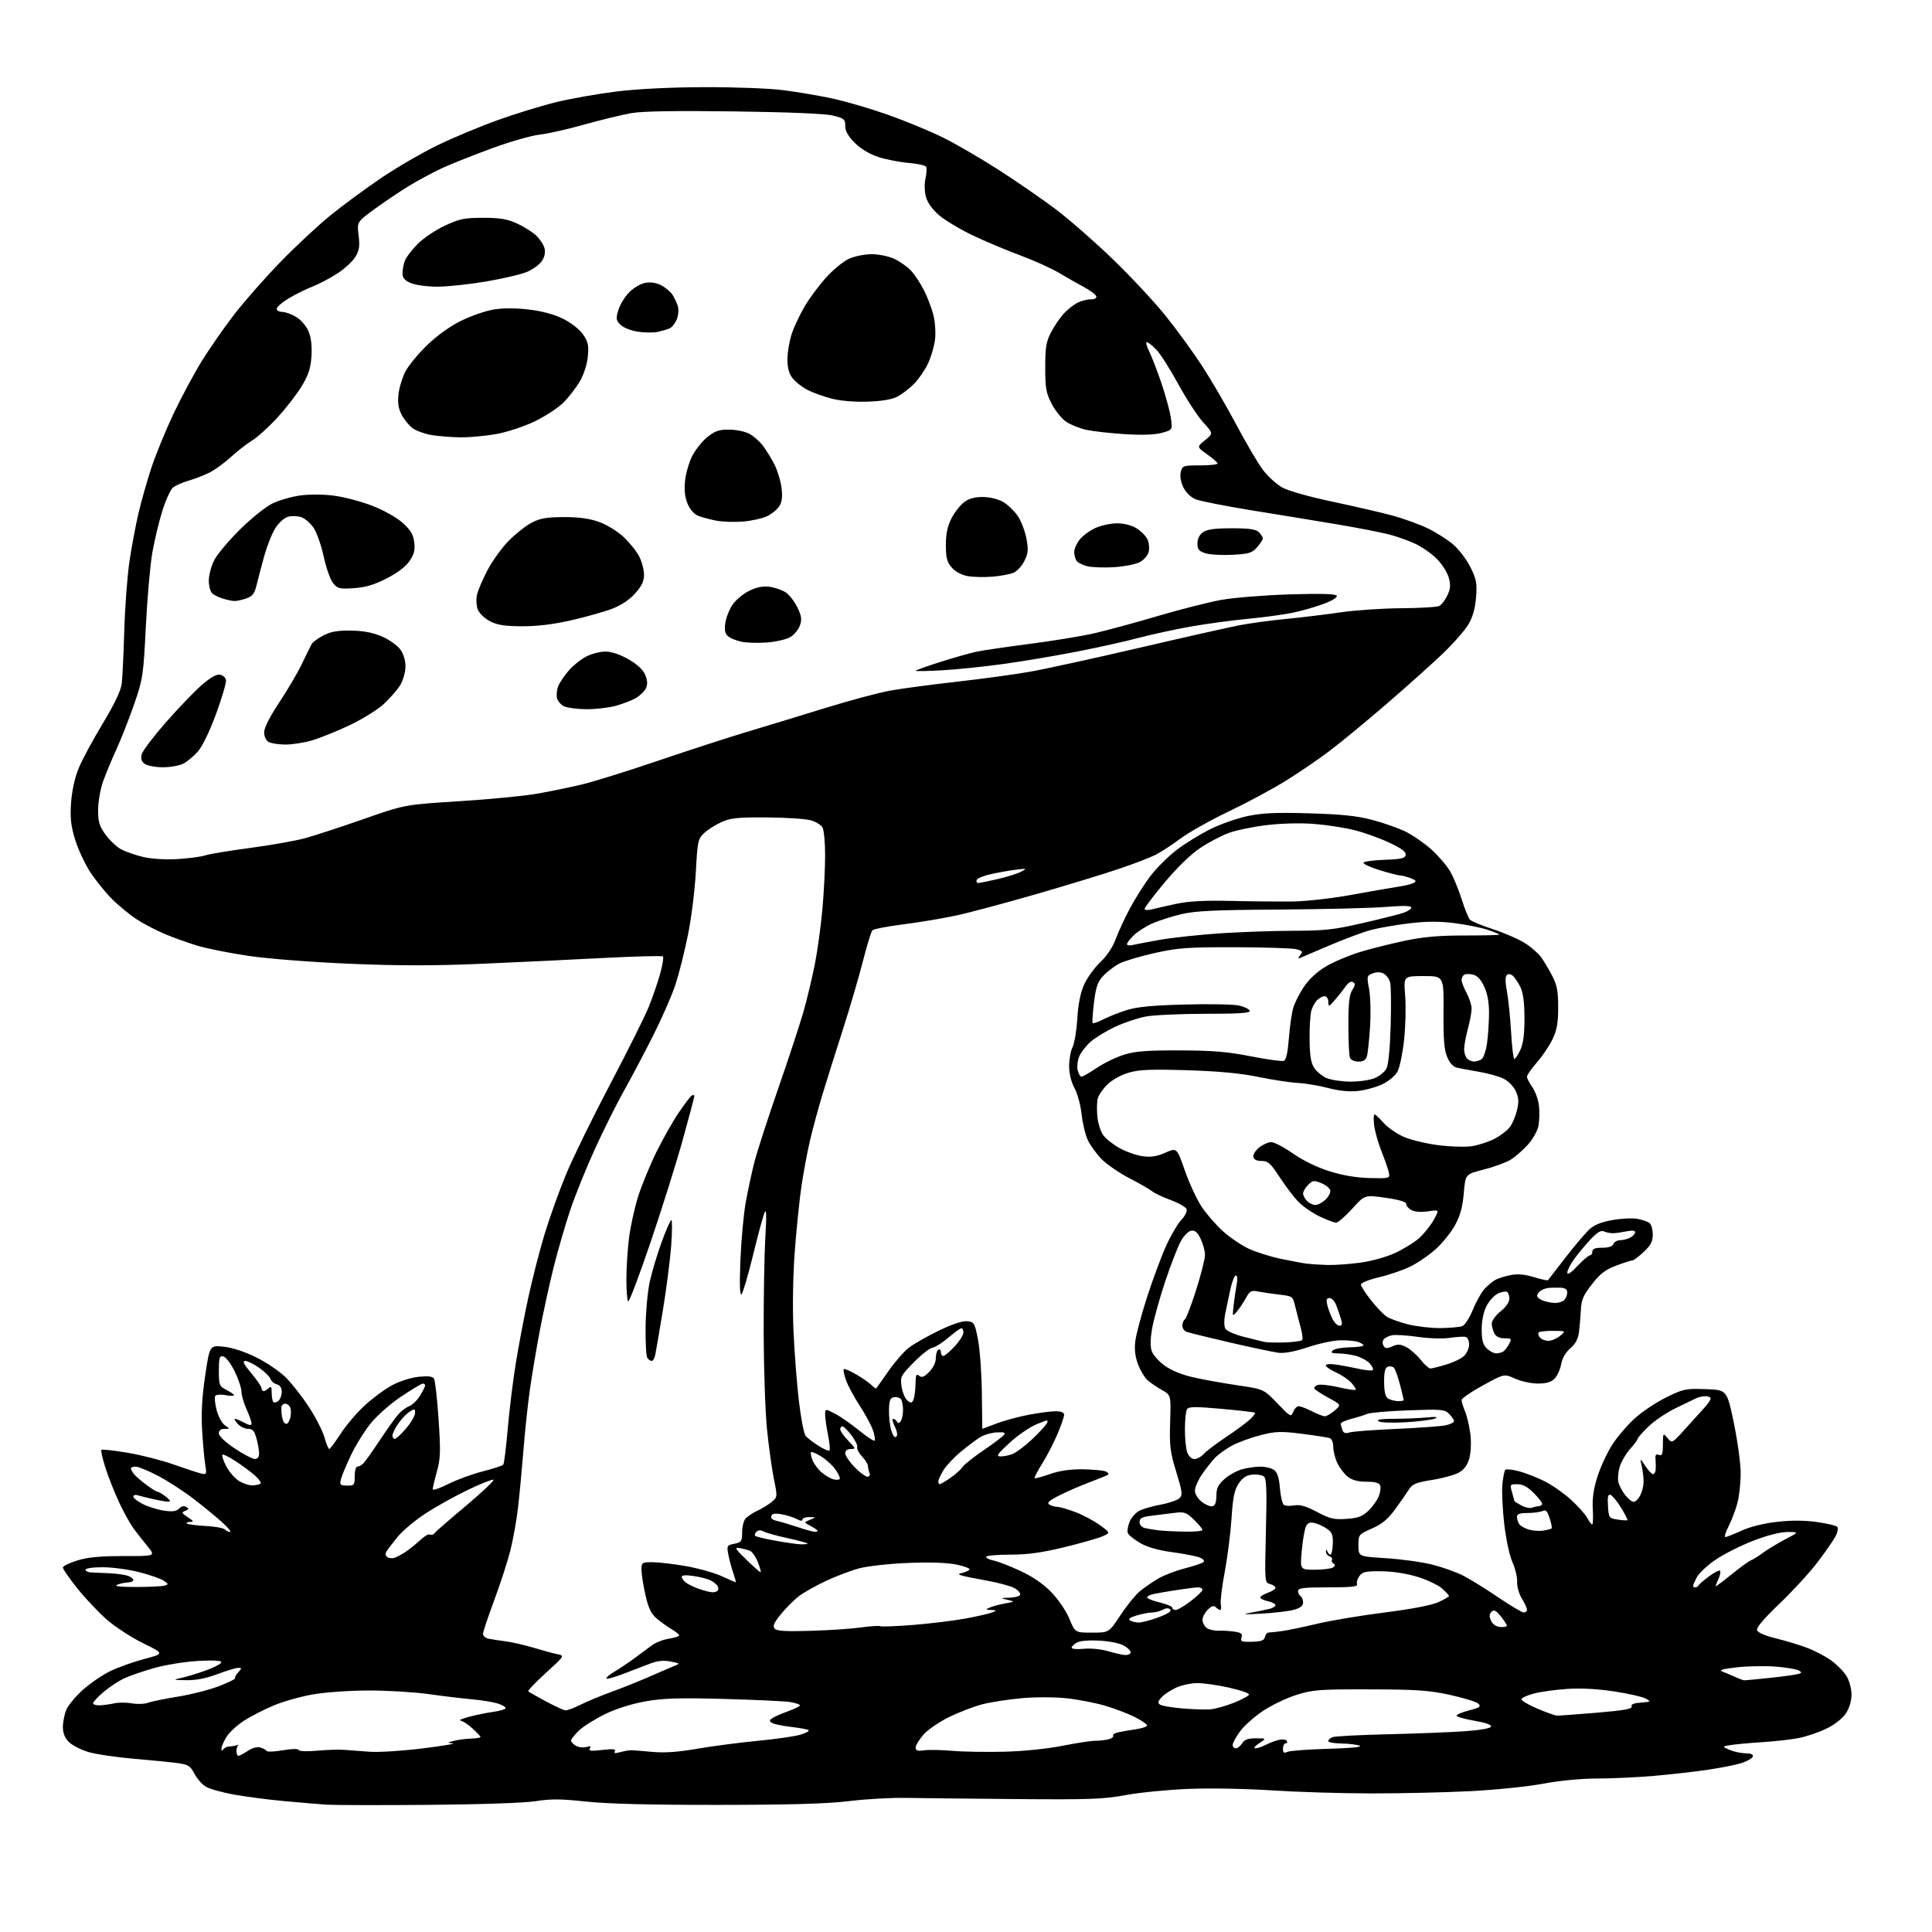 <?xml version="1.0" encoding="UTF-8" standalone="no"?>
<svg 
  version="1.1" 
  xmlns="http://www.w3.org/2000/svg" 
  xmlns:xlink="http://www.w3.org/1999/xlink" 
  xmlns:svg="http://www.w3.org/2000/svg"
  xmlns:rdf="http://www.w3.org/1999/02/22-rdf-syntax-ns#"
  xmlns:cc="http://creativecommons.org/ns#"
  xmlns:dc="http://purl.org/dc/elements/1.1/"
  viewBox="0 0 768 768"
  width="768"
  height="768"
>
<style>svg {background-color: white; }</style>"
<path stroke="none" fill="black" fill-rule="evenodd" d="M170.50,717.46C151.25,717.62 133.03,717.58 130.00,717.39C126.97,717.19 119.33,716.55 113.00,715.97C106.67,715.39 97.69,714.23 93.03,713.38C88.37,712.54 83.35,711.14 81.87,710.26C80.39,709.39 78.33,707.06 77.29,705.09C75.62,701.91 74.84,701.43 70.45,700.84C67.73,700.47 59.88,699.70 53.00,699.11C46.12,698.53 38.08,697.33 35.13,696.45C32.18,695.57 28.69,693.78 27.38,692.47C25.76,690.85 25.00,688.95 25.00,686.51C25.00,684.55 25.61,681.48 26.36,679.69C27.10,677.90 30.05,674.34 32.91,671.77C35.77,669.20 40.66,665.85 43.76,664.33C46.86,662.81 52.99,660.62 57.38,659.46C65.36,657.35 65.36,657.35 56.93,653.23C52.29,650.96 45.78,646.72 42.44,643.80C39.11,640.89 33.83,635.28 30.69,631.35C27.56,627.42 25.00,623.72 25.00,623.13C25.00,622.54 27.59,621.27 30.75,620.30C34.97,619.01 39.88,618.55 49.17,618.56C61.84,618.59 61.84,618.59 58.67,614.71C56.93,612.57 54.44,609.40 53.14,607.66C51.85,605.92 49.30,601.35 47.48,597.50C45.67,593.65 43.19,587.44 41.98,583.69C40.78,579.94 40.02,576.64 40.31,576.35C40.60,576.07 45.26,576.57 50.67,577.48C56.08,578.39 64.33,580.49 69.00,582.15C73.67,583.80 78.57,585.41 79.88,585.72C82.14,586.26 82.22,586.10 81.60,582.39C81.24,580.25 80.68,574.11 80.36,568.74C79.94,561.83 80.29,555.46 81.56,546.87C83.35,534.76 83.35,534.76 88.88,535.33C92.31,535.68 97.24,537.30 101.86,539.58C105.96,541.61 111.28,545.22 113.67,547.62C116.06,550.01 120.19,555.29 122.84,559.36C125.50,563.42 128.25,568.83 128.97,571.38C129.68,573.92 130.54,576.00 130.88,575.99C131.22,575.99 133.23,573.29 135.35,570.01C137.47,566.72 141.77,561.66 144.90,558.76C148.04,555.87 152.95,552.23 155.82,550.68C158.81,549.06 163.33,547.62 166.39,547.30C170.19,546.91 171.96,547.12 172.53,548.05C172.98,548.77 173.79,556.03 174.34,564.18C175.20,577.01 175.11,579.80 173.66,584.98C172.75,588.27 172.00,591.43 172.00,592.00C172.00,592.57 174.75,591.64 178.11,589.95C181.47,588.25 187.64,585.99 191.82,584.92C196.00,583.85 199.71,582.64 200.05,582.24C200.39,581.83 201.19,575.42 201.83,568.00C202.47,560.58 203.91,548.88 205.02,542.00C206.13,535.12 208.35,523.42 209.96,516.00C211.56,508.57 214.51,497.10 216.51,490.50C218.51,483.90 222.40,473.10 225.15,466.50C227.91,459.90 235.73,443.93 242.54,431.00C249.35,418.07 256.21,404.35 257.78,400.50C259.35,396.65 261.43,390.65 262.40,387.16C263.36,383.67 263.88,380.55 263.54,380.21C263.21,379.88 252.49,380.15 239.72,380.82C226.95,381.49 205.07,382.53 191.10,383.13C172.61,383.93 158.48,383.92 139.10,383.11C123.76,382.46 106.70,381.14 98.80,379.98C91.27,378.87 82.04,377.03 78.30,375.88C74.56,374.73 68.82,372.67 65.55,371.30C62.28,369.93 57.33,367.35 54.55,365.58C51.77,363.80 47.28,360.13 44.57,357.42C41.86,354.71 37.91,349.82 35.79,346.54C33.67,343.26 30.99,337.47 29.83,333.67C28.18,328.23 27.84,325.12 28.25,319.13C28.58,314.40 29.71,309.22 31.23,305.50C32.57,302.20 36.87,294.19 40.78,287.71C45.58,279.75 48.06,274.55 48.40,271.71C48.68,269.39 49.13,259.85 49.41,250.50C49.68,241.15 50.62,228.78 51.48,223.00C52.35,217.22 53.96,208.68 55.05,204.00C56.15,199.32 58.45,191.22 60.16,186.00C61.88,180.78 65.84,171.10 68.96,164.50C72.09,157.90 77.20,148.38 80.32,143.35C83.44,138.32 89.23,130.02 93.18,124.91C97.13,119.80 105.31,110.50 111.37,104.25C117.43,98.00 126.46,89.58 131.44,85.54C136.42,81.50 145.58,74.77 151.79,70.58C158.00,66.40 168.12,60.54 174.29,57.57C180.45,54.60 191.12,50.15 198.00,47.69C204.88,45.22 215.28,42.03 221.12,40.60C226.96,39.18 237.76,37.27 245.12,36.36C253.47,35.34 266.58,34.69 280.00,34.65C292.15,34.61 305.85,35.13 311.50,35.86C317.00,36.57 325.76,38.06 330.98,39.18C336.19,40.29 346.09,43.20 352.98,45.63C359.86,48.06 369.67,52.11 374.77,54.63C379.88,57.15 389.91,62.98 397.08,67.59C404.25,72.20 414.43,79.22 419.70,83.20C424.97,87.18 435.10,96.04 442.21,102.89C449.32,109.74 458.79,119.88 463.25,125.42C467.72,130.96 474.33,140.05 477.94,145.60C481.55,151.16 487.65,161.64 491.50,168.90C495.35,176.16 500.09,184.21 502.04,186.80C503.99,189.38 507.46,192.54 509.76,193.81C512.17,195.14 520.68,197.54 529.92,199.48C538.71,201.34 549.41,203.81 553.69,204.99C557.97,206.16 564.18,208.42 567.49,210.00C570.79,211.58 575.39,214.49 577.69,216.46C579.99,218.44 583.09,222.53 584.57,225.56C586.91,230.33 587.20,231.93 586.75,237.49C586.40,241.86 585.43,245.30 583.71,248.21C582.32,250.57 577.66,255.88 573.34,260.00C569.02,264.12 558.97,273.12 550.99,279.99C543.02,286.86 532.89,295.21 528.47,298.54C524.06,301.88 516.18,307.24 510.97,310.47C505.76,313.70 495.65,319.13 488.50,322.54C481.35,325.94 472.72,330.79 469.33,333.30C465.94,335.82 461.44,338.75 459.33,339.82C457.22,340.88 450.77,343.36 445.00,345.32C439.23,347.28 424.38,351.82 412.00,355.40C399.62,358.98 385.23,362.83 380.00,363.95C374.77,365.08 365.37,366.64 359.10,367.44C352.84,368.24 347.31,369.29 346.82,369.78C346.33,370.27 344.62,375.81 343.02,382.09C341.42,388.36 337.88,400.48 335.14,409.00C332.40,417.52 328.79,429.00 327.12,434.50C325.44,440.00 323.17,448.32 322.07,453.00C320.96,457.68 319.40,466.00 318.59,471.50C317.79,477.00 316.59,488.70 315.93,497.50C315.21,507.19 315.01,519.58 315.42,528.91C315.79,537.39 316.75,549.95 317.56,556.82C318.36,563.69 319.57,569.98 320.24,570.79C320.92,571.61 323.21,573.37 325.33,574.71C327.45,576.05 329.44,576.90 329.74,576.60C330.04,576.29 329.77,573.49 329.14,570.36C328.51,567.23 328.00,563.61 328.00,562.31C328.00,559.96 328.00,559.96 331.82,561.91C333.92,562.98 338.23,565.96 341.38,568.53C344.54,571.11 347.37,572.97 347.66,572.67C347.96,572.38 347.68,570.56 347.05,568.64C346.41,566.72 344.04,562.30 341.77,558.82C339.50,555.34 337.04,550.76 336.29,548.62C335.54,546.49 335.14,544.52 335.42,544.25C335.69,543.98 337.92,544.94 340.38,546.38C342.85,547.82 345.59,549.73 346.48,550.62C347.37,551.51 348.21,552.07 348.36,551.87C348.51,551.67 350.70,548.54 353.24,544.93C355.77,541.31 359.43,537.14 361.37,535.67C363.31,534.19 368.63,531.17 373.20,528.95C378.44,526.41 382.59,525.03 384.45,525.21C387.25,525.49 387.46,525.84 388.77,532.50C389.52,536.35 390.21,545.91 390.30,553.75C390.39,561.59 390.47,568.00 390.48,568.00C390.49,568.00 392.98,567.06 396.00,565.91C399.02,564.75 404.80,563.18 408.84,562.41C412.87,561.63 417.71,561.00 419.59,561.00C421.88,561.00 423.00,561.47 423.00,562.43C423.00,563.22 421.79,566.71 420.31,570.18C418.83,573.66 416.11,578.91 414.25,581.86C412.40,584.81 411.06,587.39 411.26,587.60C411.47,587.80 414.19,587.08 417.30,585.99C421.07,584.66 425.37,584.02 430.23,584.07C434.23,584.11 438.37,584.48 439.43,584.90C440.50,585.31 440.93,585.93 440.39,586.26C439.86,586.59 436.50,587.96 432.92,589.30C429.35,590.65 424.01,592.97 421.06,594.47C417.05,596.50 416.05,597.42 417.10,598.08C417.87,598.57 419.27,598.98 420.21,598.98C421.15,598.99 424.37,599.91 427.36,601.03C430.35,602.15 434.75,604.48 437.14,606.21C441.48,609.36 441.48,609.36 437.99,610.82C436.07,611.62 429.17,613.56 422.65,615.14C413.92,617.24 408.31,618.00 401.40,618.00C396.23,618.00 392.00,618.39 392.00,618.88C392.00,619.36 393.36,620.02 395.02,620.35C396.68,620.69 401.41,622.51 405.52,624.42C410.46,626.70 414.67,629.58 417.88,632.88C420.68,635.75 423.75,640.26 425.07,643.45C427.37,649.00 427.37,649.00 434.09,649.00C440.82,649.00 440.82,649.00 445.33,642.16C447.80,638.40 451.26,634.12 453.00,632.65C454.75,631.18 458.06,628.88 460.36,627.53C462.67,626.18 467.46,624.34 471.02,623.44C474.59,622.54 477.91,621.42 478.41,620.94C478.95,620.43 478.26,619.67 476.76,619.10C475.34,618.56 470.43,617.61 465.84,616.99C460.36,616.25 456.02,615.00 453.19,613.35C450.82,611.97 448.63,610.20 448.32,609.40C448.02,608.61 448.34,606.60 449.03,604.93C449.72,603.27 451.46,601.29 452.91,600.55C454.36,599.80 458.22,598.69 461.49,598.09C464.76,597.48 468.09,596.33 468.89,595.54C470.16,594.27 469.99,592.95 467.57,585.07C465.13,577.10 464.85,574.78 465.15,565.30C465.49,554.56 465.49,554.56 461.81,552.50C459.79,551.36 457.22,549.61 456.10,548.59C454.99,547.58 453.32,544.78 452.40,542.37C451.25,539.37 450.90,536.46 451.30,533.15C451.61,530.50 453.75,522.51 456.04,515.41C458.34,508.31 461.77,499.13 463.66,495.00C465.55,490.88 468.26,486.30 469.68,484.81C471.11,483.32 472.01,481.47 471.70,480.66C471.39,479.85 468.52,478.22 465.32,477.02C462.12,475.83 458.82,474.27 458.00,473.56C457.18,472.86 453.13,470.53 449.01,468.39C444.89,466.25 439.87,462.81 437.87,460.74C435.86,458.68 433.42,455.30 432.44,453.24C431.46,451.18 430.35,446.57 429.97,443.00C429.59,439.43 428.32,434.72 427.14,432.54C425.79,430.05 425.00,426.78 425.00,423.74C425.00,421.08 425.62,417.69 426.37,416.20C427.12,414.72 427.96,409.64 428.25,404.92C428.58,399.23 429.49,394.69 430.92,391.45C432.11,388.76 435.00,384.75 437.34,382.53C439.96,380.06 442.31,376.57 443.42,373.50C444.42,370.75 446.98,365.20 449.12,361.18C451.25,357.15 455.02,351.23 457.48,348.02C459.95,344.82 464.71,340.13 468.06,337.61C471.41,335.09 477.38,331.44 481.33,329.50C485.27,327.56 491.88,325.26 496.00,324.39C501.84,323.16 507.27,322.92 520.50,323.31C533.34,323.69 539.46,324.33 545.50,325.92C549.90,327.08 555.84,329.17 558.69,330.56C561.55,331.95 566.17,335.15 568.97,337.66C571.76,340.17 575.13,344.09 576.45,346.37C577.77,348.64 579.84,353.65 581.05,357.50C582.25,361.35 583.75,365.01 584.37,365.63C584.99,366.25 589.15,367.96 593.61,369.42C598.07,370.88 603.74,373.35 606.21,374.92C608.68,376.48 611.60,379.05 612.72,380.63C613.83,382.21 615.79,385.52 617.07,388.00C618.96,391.63 619.41,394.05 619.40,400.50C619.39,406.78 618.89,409.52 617.10,413.22C615.84,415.81 613.05,419.93 610.91,422.37C608.76,424.81 607.00,427.34 607.00,428.00C607.00,428.65 607.96,430.54 609.13,432.19C610.31,433.83 611.49,437.14 611.76,439.53C612.03,441.92 611.94,445.51 611.57,447.50C611.18,449.53 609.34,452.84 607.35,455.04C605.40,457.19 602.32,459.88 600.50,461.00C598.69,462.12 593.89,463.88 589.85,464.90C582.50,466.77 582.50,466.77 581.88,474.26C581.42,479.77 580.51,483.13 578.42,486.97C576.85,489.85 573.39,494.16 570.73,496.55C568.06,498.95 563.53,502.06 560.64,503.47C557.76,504.88 552.16,506.80 548.20,507.73C544.20,508.67 541.00,509.95 541.00,510.62C541.00,511.28 542.80,514.10 545.01,516.89C547.22,519.68 550.03,522.62 551.26,523.41C552.49,524.20 556.26,525.56 559.64,526.43C563.02,527.29 568.87,527.97 572.64,527.93C576.41,527.89 580.32,527.54 581.32,527.14C582.32,526.75 584.20,523.80 585.50,520.60C586.81,517.39 588.91,513.65 590.19,512.29C591.46,510.93 593.40,509.33 594.50,508.73C595.60,508.14 598.30,507.30 600.50,506.86C603.29,506.32 606.10,506.56 609.77,507.68C612.67,508.57 615.18,509.11 615.35,508.89C615.51,508.68 618.61,504.68 622.23,500.00C625.85,495.32 630.09,490.30 631.66,488.83C633.66,486.94 636.39,485.81 640.93,485.00C644.47,484.36 648.97,484.15 650.93,484.51C652.89,484.88 655.06,485.64 655.75,486.21C656.44,486.78 657.00,488.82 657.00,490.75C657.00,493.48 656.21,495.01 653.43,497.63C651.46,499.48 649.46,501.00 648.97,501.00C648.48,501.00 645.58,501.93 642.54,503.07C638.18,504.70 636.12,506.27 632.82,510.50C629.39,514.90 628.60,516.71 628.42,520.68C628.30,523.33 627.96,527.30 627.68,529.50C627.31,532.29 626.27,534.25 624.21,536.00C622.35,537.58 621.02,539.90 620.58,542.31C620.20,544.40 619.01,546.99 617.94,548.06C616.56,549.44 614.64,549.99 611.25,549.98C608.64,549.97 604.58,549.08 602.22,548.01C597.95,546.07 597.95,546.07 589.47,550.72C584.81,553.27 581.00,555.90 581.00,556.56C581.00,557.22 581.63,559.27 582.40,561.13C583.17,562.98 584.11,567.00 584.49,570.06C584.89,573.23 584.72,577.31 584.11,579.58C583.39,582.26 582.09,584.11 580.08,585.29C578.45,586.26 573.65,587.60 569.42,588.27C563.01,589.29 561.46,589.91 560.14,592.00C559.27,593.37 556.81,596.91 554.67,599.85C551.74,603.89 549.46,605.79 545.39,607.59C540.06,609.95 540.00,610.02 540.00,614.35C540.00,618.72 540.00,618.72 551.07,619.42C557.15,619.80 565.43,620.96 569.47,621.99C573.51,623.02 578.99,624.98 581.65,626.34C584.32,627.70 590.54,631.56 595.48,634.91C600.42,638.26 605.03,641.00 605.73,641.00C606.43,641.00 607.00,640.49 607.00,639.87C607.00,639.25 606.08,637.25 604.96,635.44C603.83,633.60 603.00,630.68 603.09,628.82C603.18,627.00 602.34,623.48 601.23,621.00C600.07,618.44 598.67,611.90 597.96,605.84C597.28,599.97 596.95,592.87 597.22,590.06C597.49,587.25 598.02,584.65 598.39,584.28C598.76,583.91 601.19,584.16 603.78,584.84C606.38,585.52 610.95,587.30 613.94,588.79C616.93,590.28 621.66,593.59 624.46,596.14C627.26,598.70 630.18,601.96 630.94,603.39C631.71,604.83 632.60,606.00 632.92,606.00C633.24,606.00 633.35,603.26 633.16,599.90C632.91,595.56 633.46,591.80 635.06,586.82C636.29,582.99 638.95,577.29 640.97,574.17C642.99,571.05 647.02,566.36 649.93,563.75C652.83,561.14 658.44,557.41 662.39,555.46C669.14,552.12 670.06,551.93 678.02,552.21C686.48,552.50 686.48,552.50 689.20,565.50C690.69,572.65 691.93,581.65 691.95,585.50C691.96,589.35 691.38,594.75 690.64,597.50C689.91,600.25 688.33,604.41 687.13,606.75C685.94,609.09 685.36,611.00 685.86,611.00C686.35,611.00 689.25,609.86 692.30,608.46C695.69,606.91 701.14,605.55 706.36,604.96C712.04,604.31 717.32,604.34 722.17,605.02C726.18,605.59 729.84,606.44 730.31,606.91C730.79,607.39 730.50,609.06 729.67,610.67C728.84,612.27 725.61,616.93 722.48,621.04C719.35,625.14 712.54,632.56 707.34,637.53C700.90,643.68 698.08,647.04 698.48,648.09C698.83,649.00 701.83,650.29 705.83,651.25C709.55,652.15 715.11,653.82 718.19,654.97C721.27,656.12 725.65,658.41 727.93,660.06C730.20,661.71 732.95,664.51 734.03,666.28C735.14,668.09 735.99,671.29 736.00,673.60C736.00,676.19 735.17,678.96 733.75,681.10C732.39,683.15 729.33,685.56 726.03,687.16C723.03,688.63 718.08,690.31 715.03,690.90C711.99,691.49 705.45,692.23 700.50,692.54C695.55,692.85 689.92,693.37 688.00,693.68C684.50,694.26 684.50,694.26 687.50,695.59C689.15,696.31 692.00,696.93 693.83,696.95C696.04,696.98 697.03,697.42 696.76,698.25C696.53,698.94 694.63,700.07 692.53,700.77C690.44,701.47 684.40,702.68 679.11,703.47C673.82,704.26 664.10,705.37 657.50,705.94C650.90,706.51 640.75,706.98 634.94,706.99C628.56,707.00 620.06,707.81 613.44,709.05C607.42,710.18 594.40,711.51 584.50,712.02C574.60,712.52 556.83,712.92 545.00,712.91C533.17,712.90 515.40,712.35 505.50,711.70C495.48,711.03 480.85,710.77 472.50,711.11C464.25,711.44 453.00,712.55 447.50,713.57C438.77,715.20 433.23,715.40 404.00,715.16C385.57,715.00 365.77,714.79 360.00,714.69C354.23,714.58 344.10,715.16 337.50,715.97C328.84,717.03 314.36,717.44 285.50,717.47C258.56,717.49 241.42,717.06 233.00,716.15C223.06,715.08 218.96,715.04 213.00,715.99C208.57,716.69 191.17,717.29 170.50,717.46zM94.75,697.99C95.16,697.99 96.85,697.10 98.50,696.01C100.32,694.81 102.29,694.27 103.50,694.65C104.60,694.99 105.72,695.61 106.00,696.03C106.28,696.45 109.18,696.33 112.46,695.76C116.04,695.14 118.53,695.10 118.72,695.65C118.89,696.18 122.03,696.30 126.09,695.93C129.97,695.57 134.81,695.42 136.83,695.59C138.85,695.76 143.43,696.10 147.00,696.35C150.57,696.61 160.03,696.01 168.00,695.02C175.97,694.03 181.38,693.12 180.00,692.99C177.62,692.77 177.65,692.73 180.50,692.00C182.15,691.58 185.19,691.18 187.25,691.12C189.31,691.05 191.00,690.77 191.00,690.49C191.00,690.20 189.54,688.64 187.75,687.02C185.96,685.39 183.82,684.01 183.00,683.94C182.18,683.87 183.67,683.22 186.33,682.49C188.99,681.76 193.38,680.86 196.08,680.49C198.79,680.12 201.00,679.44 201.00,678.98C201.00,678.53 199.54,677.70 197.75,677.14C195.96,676.57 191.35,675.83 187.50,675.49C183.65,675.14 175.94,674.22 170.37,673.43C164.80,672.64 154.17,672.00 146.75,672.00C139.11,672.00 129.44,672.67 124.45,673.54C119.61,674.38 112.56,676.37 108.79,677.95C105.02,679.54 99.71,682.26 97.00,684.00C94.28,685.75 91.14,688.65 90.03,690.45C88.91,692.26 88.01,694.36 88.02,695.12C88.03,696.04 88.28,696.13 88.77,695.40C89.17,694.80 90.17,694.29 91.00,694.27C91.83,694.25 93.17,694.03 94.00,693.78C94.83,693.53 95.16,693.52 94.75,693.75C94.34,693.98 94.00,695.03 94.00,696.08C94.00,697.14 94.34,698.00 94.75,697.99zM246.60,696.50C248.20,696.06 250.18,695.72 251.00,695.74C251.82,695.76 255.59,696.06 259.37,696.41C264.17,696.85 269.60,696.47 277.37,695.12C283.49,694.07 294.21,692.67 301.19,692.01C308.17,691.36 315.78,690.26 318.11,689.58C320.43,688.89 321.91,688.06 321.38,687.74C320.86,687.41 317.69,686.84 314.34,686.46C310.99,686.08 307.63,685.37 306.87,684.88C305.72,684.14 305.75,683.83 307.00,682.99C307.82,682.43 310.64,681.20 313.25,680.26C315.86,679.31 318.00,678.25 318.00,677.90C318.00,677.55 316.31,676.97 314.25,676.61C312.19,676.25 300.38,675.69 288.00,675.36C270.04,674.87 263.72,675.07 256.67,676.30C251.25,677.26 245.06,679.19 240.67,681.32C236.73,683.22 232.04,686.15 230.25,687.83C228.46,689.51 227.00,691.35 227.00,691.91C227.00,692.47 227.92,693.42 229.04,694.02C230.16,694.62 232.01,694.81 233.16,694.45C234.69,693.96 235.04,694.12 234.47,695.05C233.86,696.04 234.93,696.17 239.41,695.64C243.65,695.14 244.95,695.27 244.42,696.13C243.90,696.97 244.49,697.07 246.60,696.50zM399.43,696.33C406.92,696.13 416.54,695.14 422.29,693.99C427.75,692.90 433.63,691.99 435.36,691.99C437.09,691.98 439.51,691.70 440.74,691.37C441.97,691.04 442.76,690.42 442.50,689.99C442.23,689.56 443.02,688.97 444.26,688.68C445.49,688.38 448.64,687.84 451.25,687.46C453.86,687.08 456.00,686.38 456.00,685.90C456.00,685.43 453.85,683.94 451.22,682.61C448.60,681.28 443.31,679.25 439.47,678.10C435.64,676.96 428.74,675.61 424.14,675.11C419.29,674.58 411.74,674.56 406.14,675.06C400.84,675.54 393.80,676.62 390.50,677.48C387.20,678.33 381.28,680.60 377.35,682.52C373.41,684.44 368.80,687.60 367.10,689.54C365.39,691.48 364.00,693.79 364.00,694.67C364.00,695.90 364.74,696.15 367.25,695.78C369.04,695.51 374.10,695.60 378.50,695.98C382.90,696.36 392.32,696.52 399.43,696.33zM511.75,696.40C512.71,695.94 520.02,695.40 528.00,695.18C536.86,694.93 541.72,694.46 540.50,693.96C539.40,693.51 536.14,693.11 533.25,693.07C530.36,693.03 528.00,692.60 528.00,692.11C528.00,691.62 528.79,690.91 529.75,690.54C530.71,690.17 540.50,689.66 551.50,689.40C562.50,689.15 576.19,688.61 581.92,688.22C588.30,687.78 592.49,687.05 592.72,686.35C592.96,685.62 590.51,684.76 586.05,684.01C582.17,683.35 579.00,682.45 579.00,682.00C579.00,681.55 581.26,680.61 584.02,679.90C588.24,678.82 588.82,678.40 587.69,677.26C586.95,676.52 581.87,674.94 576.42,673.75C568.00,671.93 563.16,671.59 544.50,671.55C524.42,671.50 521.88,671.70 515.38,673.74C511.46,674.97 505.45,677.85 502.03,680.14C498.60,682.43 494.49,686.10 492.90,688.30C491.30,690.50 490.00,692.91 490.00,693.65C490.00,694.39 490.57,695.00 491.26,695.00C491.95,695.00 493.08,694.10 493.77,693.00C494.70,691.51 496.10,691.00 499.26,691.01C503.50,691.01 503.50,691.01 500.50,693.00C498.84,694.10 498.17,694.99 499.00,694.99C499.82,694.99 501.65,694.38 503.07,693.65C504.48,692.91 506.81,692.01 508.26,691.65C509.70,691.29 511.16,691.44 511.50,692.00C511.84,692.55 511.64,693.00 511.06,693.00C510.48,693.00 510.00,693.95 510.00,695.11C510.00,696.76 510.38,697.04 511.75,696.40zM619.00,681.98C619.83,682.01 626.93,681.49 634.79,680.83C645.49,679.93 648.95,679.31 648.59,678.37C648.26,677.51 649.43,677.01 652.30,676.80C656.25,676.52 656.37,676.42 654.27,675.23C653.05,674.53 647.42,673.25 641.77,672.38C635.15,671.37 628.48,671.01 623.00,671.37C618.33,671.68 612.33,672.51 609.68,673.22C607.02,673.92 604.83,674.95 604.81,675.50C604.79,676.05 607.63,677.72 611.14,679.22C614.64,680.71 618.17,681.96 619.00,681.98zM224.78,679.90C225.49,679.96 228.19,678.94 230.78,677.65C233.38,676.35 238.88,674.07 243.00,672.57C247.12,671.08 253.88,668.37 258.00,666.57C262.12,664.76 266.62,662.83 268.00,662.26C270.43,661.27 270.39,661.22 266.56,660.47C263.82,659.94 261.40,660.18 258.56,661.26C256.33,662.11 251.46,663.97 247.75,665.40C244.04,666.82 241.00,667.63 241.00,667.21C241.00,666.78 242.46,665.57 244.25,664.51C246.04,663.46 249.53,661.13 252.00,659.33C254.47,657.53 257.68,655.16 259.12,654.06C260.56,652.96 263.60,651.77 265.87,651.41C268.14,651.04 270.00,650.45 270.00,650.09C270.00,649.73 268.66,648.64 267.03,647.68C265.40,646.71 262.73,644.80 261.11,643.44C258.82,641.51 257.79,639.37 256.57,634.03C255.71,630.22 255.00,625.73 255.00,624.05C255.00,621.11 255.16,621.00 259.37,621.00C261.77,621.00 267.73,621.70 272.62,622.55C277.50,623.40 283.92,625.20 286.87,626.55C289.82,627.90 292.36,629.00 292.50,629.00C292.65,629.00 292.18,627.31 291.47,625.25C290.76,623.19 289.88,619.88 289.51,617.89C288.86,614.46 288.98,614.25 291.92,613.67C294.72,613.11 295.00,612.70 295.00,609.22C295.00,607.11 295.56,604.67 296.25,603.80C296.94,602.93 299.07,601.48 301.00,600.58C302.93,599.67 305.54,598.07 306.80,597.01C309.08,595.11 309.09,595.05 307.61,587.80C306.80,583.78 305.57,574.88 304.88,568.00C304.20,561.12 303.61,544.02 303.57,530.00C303.53,515.98 303.83,498.88 304.23,492.00C304.75,483.02 304.66,480.20 303.91,482.00C303.34,483.38 301.28,491.02 299.33,499.00C297.38,506.98 295.33,513.95 294.77,514.50C294.09,515.17 293.94,510.77 294.32,501.00C294.64,493.02 295.60,482.60 296.46,477.84C297.33,473.07 298.88,465.86 299.92,461.81C300.96,457.76 305.17,444.76 309.27,432.93C313.38,421.10 317.89,407.38 319.31,402.46C320.72,397.53 322.77,389.00 323.87,383.50C324.96,378.00 326.34,368.02 326.93,361.33C327.52,354.63 328.00,345.04 328.00,340.01C328.00,334.98 327.54,330.01 326.98,328.97C326.42,327.92 324.26,326.61 322.18,326.05C320.10,325.49 312.27,324.99 304.77,324.94C293.30,324.86 290.45,325.15 286.82,326.78C284.44,327.85 281.33,329.82 279.91,331.17C277.46,333.47 277.27,334.36 276.61,346.56C276.23,353.68 274.83,364.90 273.50,371.50C272.17,378.10 269.95,386.98 268.56,391.23C267.17,395.49 263.14,404.71 259.60,411.73C256.06,418.75 250.89,428.54 248.10,433.49C245.31,438.43 240.13,448.78 236.60,456.49C233.07,464.19 228.59,475.28 226.64,481.13C224.69,486.98 221.75,497.10 220.11,503.63C218.47,510.16 215.98,521.58 214.57,529.00C213.16,536.42 211.35,547.23 210.55,553.00C209.75,558.77 208.61,569.58 208.03,577.00C207.44,584.42 206.48,594.55 205.90,599.50C205.32,604.45 203.96,612.00 202.89,616.28C201.82,620.56 198.93,629.47 196.47,636.08C194.01,642.69 192.00,648.74 192.00,649.53C192.00,650.32 193.01,651.17 194.25,651.42C195.49,651.67 198.53,652.13 201.00,652.45C203.47,652.77 208.43,653.90 212.00,654.97C215.57,656.05 219.85,657.21 221.50,657.55C224.50,658.17 224.50,658.17 217.00,665.00C212.88,668.75 209.72,672.05 210.00,672.33C210.28,672.60 213.43,674.40 217.00,676.32C220.57,678.24 224.08,679.85 224.78,679.90zM481.00,679.51C482.93,679.37 487.20,678.18 490.50,676.87C493.80,675.56 496.50,674.07 496.50,673.56C496.50,673.05 492.90,671.83 488.50,670.85C484.10,669.86 478.48,669.06 476.00,669.05C473.52,669.05 469.70,669.87 467.50,670.88C465.30,671.89 462.68,673.64 461.68,674.76C460.24,676.39 460.13,676.97 461.18,677.65C461.91,678.12 465.88,678.78 470.00,679.13C474.12,679.48 479.07,679.65 481.00,679.51zM39.75,677.88C41.26,677.82 43.85,677.46 45.50,677.09C47.15,676.72 50.28,676.73 52.44,677.11C54.61,677.49 57.47,677.39 58.80,676.89C60.13,676.38 65.51,675.28 70.76,674.43C76.01,673.59 83.37,671.70 87.12,670.25C90.86,668.79 93.72,667.39 93.46,667.13C93.21,666.87 93.74,665.84 94.65,664.83C96.18,663.15 96.18,663.00 94.68,663.00C93.78,663.00 90.06,664.12 86.40,665.50C81.95,667.17 77.90,667.97 74.13,667.90C68.50,667.80 68.50,667.80 72.50,666.89C74.70,666.40 79.09,665.04 82.25,663.87C85.41,662.71 88.00,661.30 88.00,660.74C88.00,660.09 84.68,659.92 78.75,660.25C73.66,660.54 65.90,661.78 61.50,663.01C57.10,664.24 51.64,666.11 49.36,667.18C47.09,668.24 43.38,670.70 41.11,672.63C38.85,674.57 37.00,676.57 37.00,677.08C37.00,677.59 38.24,677.95 39.75,677.88zM693.29,667.94C693.72,667.97 698.45,667.53 703.79,666.96C709.13,666.39 714.17,665.68 715.00,665.39C716.32,664.93 716.31,664.76 714.94,663.99C714.09,663.51 710.04,662.85 705.94,662.51C701.85,662.18 694.90,662.30 690.50,662.78C685.10,663.37 683.15,663.90 684.50,664.40C685.60,664.81 687.85,665.76 689.50,666.51C691.15,667.26 692.86,667.90 693.29,667.94zM447.19,657.91C448.12,657.96 449.13,657.60 449.43,657.11C449.74,656.62 448.76,655.42 447.28,654.45C445.58,653.33 441.92,652.50 437.45,652.21C433.09,651.94 429.48,652.21 428.16,652.91C426.97,653.55 426.00,654.48 426.00,654.99C426.00,655.49 428.14,655.69 430.75,655.42C433.45,655.14 437.66,655.55 440.50,656.37C443.25,657.17 446.26,657.86 447.19,657.91zM497.71,652.62C501.38,652.52 502.55,652.09 502.81,650.75C503.00,649.79 503.68,648.98 504.32,648.96C504.97,648.94 507.30,648.69 509.50,648.40C511.70,648.11 518.00,646.80 523.50,645.49C529.00,644.19 541.14,642.15 550.48,640.98C561.12,639.64 569.05,638.11 571.73,636.90C574.08,635.83 576.00,634.71 576.00,634.43C576.00,634.14 574.76,632.80 573.25,631.46C571.74,630.11 567.38,628.04 563.57,626.85C559.35,625.54 553.76,624.66 549.24,624.60C542.96,624.52 541.62,624.80 540.40,626.47C539.61,627.56 539.18,629.02 539.45,629.72C539.83,630.72 537.28,631.00 527.97,631.00C518.21,631.00 516.00,631.27 516.00,632.44C516.00,633.23 516.45,634.16 517.00,634.50C517.55,634.84 518.00,635.97 518.00,637.02C518.00,638.37 516.91,639.22 514.23,639.94C512.16,640.50 506.42,641.17 501.48,641.44C494.08,641.85 493.38,641.77 497.49,641.02C500.23,640.51 503.49,639.84 504.74,639.53C505.98,639.22 507.00,638.56 507.00,638.06C507.00,637.56 505.65,636.86 504.00,636.50C502.35,636.14 501.00,635.47 501.00,635.02C501.00,634.57 502.35,633.73 504.00,633.15C505.65,632.57 507.00,631.68 507.00,631.17C507.00,630.65 506.03,629.98 504.86,629.67C502.73,629.12 502.72,628.94 503.22,608.57C503.63,592.41 503.46,587.80 502.43,586.95C501.72,586.35 499.65,586.01 497.85,586.18C495.46,586.41 493.97,587.38 492.40,589.72C490.68,592.29 490.10,595.11 489.54,603.72C489.15,609.65 487.93,619.21 486.84,624.96C485.74,630.71 485.04,636.45 485.28,637.71C485.53,638.97 485.43,640.00 485.06,640.00C484.70,640.00 483.91,639.50 483.30,638.90C482.50,638.10 481.63,638.37 480.10,639.90C478.94,641.05 478.00,642.84 478.00,643.88C478.00,644.91 478.70,646.34 479.55,647.04C480.41,647.75 482.55,648.28 484.30,648.22C486.06,648.16 488.99,648.33 490.80,648.61C493.44,649.01 493.98,649.47 493.52,650.93C493.02,652.52 493.53,652.73 497.71,652.62zM322.24,648.28C329.53,648.07 338.57,647.46 342.31,646.93C346.06,646.40 349.48,646.18 349.90,646.44C350.33,646.70 356.26,646.47 363.09,645.93C369.91,645.38 379.28,644.24 383.90,643.38C388.53,642.52 393.25,641.44 394.40,640.97C396.39,640.17 396.37,640.12 394.00,640.00C391.69,639.87 391.66,639.80 393.50,639.00C394.60,638.52 397.30,637.80 399.50,637.40C403.50,636.67 403.50,636.67 400.50,635.95C397.52,635.24 397.52,635.24 401.19,635.12C403.22,635.05 405.15,634.57 405.47,634.04C405.80,633.52 404.98,632.38 403.65,631.51C402.33,630.64 397.25,629.22 392.37,628.34C387.49,627.47 382.82,626.51 382.00,626.22C380.85,625.82 380.97,625.59 382.50,625.25C383.60,625.00 384.89,624.44 385.36,624.00C385.83,623.55 383.58,622.64 380.36,621.97C376.52,621.17 369.84,620.94 361.00,621.29C353.55,621.59 344.81,622.56 341.50,623.45C338.20,624.34 332.23,626.60 328.24,628.48C324.25,630.37 319.44,633.08 317.56,634.52C315.67,635.96 312.48,639.15 310.47,641.61C307.71,644.97 307.08,646.39 307.89,647.37C308.71,648.36 312.17,648.58 322.24,648.28zM596.37,646.76C597.82,646.88 599.00,646.65 599.00,646.24C598.99,645.83 597.90,644.15 596.57,642.50C594.65,640.12 593.89,639.75 592.90,640.72C591.98,641.62 591.93,642.55 592.70,644.24C593.35,645.68 594.74,646.62 596.37,646.76zM452.71,644.98C453.93,644.99 457.46,644.05 460.56,642.89C464.26,641.51 465.85,640.45 465.20,639.80C464.55,639.15 463.51,639.19 462.17,639.91C461.05,640.51 459.14,641.00 457.93,641.00C456.72,641.00 453.98,641.53 451.83,642.17C449.18,642.96 448.34,643.60 449.21,644.15C449.92,644.60 451.50,644.98 452.71,644.98zM467.36,640.00C468.10,640.00 470.80,638.40 473.36,636.45C475.91,634.50 478.00,632.48 478.00,631.95C478.00,631.43 477.21,631.00 476.25,631.01C475.29,631.01 471.57,631.47 468.00,632.03C464.43,632.58 460.26,633.29 458.75,633.60C457.24,633.91 456.00,634.53 456.00,634.98C456.00,635.43 458.25,636.34 461.00,637.00C463.75,637.66 466.00,638.60 466.00,639.10C466.00,639.59 466.61,640.00 467.36,640.00zM283.19,632.96C284.12,632.98 285.10,632.64 285.38,632.20C285.65,631.76 285.56,630.93 285.18,630.35C284.81,629.77 283.60,628.83 282.50,628.25C281.40,627.67 278.36,626.88 275.75,626.49C272.80,626.04 271.00,626.15 271.00,626.76C271.00,627.31 271.67,628.31 272.49,628.99C273.31,629.67 275.67,630.83 277.74,631.57C279.81,632.31 282.26,632.93 283.19,632.96zM54.00,630.85C59.23,630.85 64.33,630.61 65.34,630.33C67.07,629.84 67.06,629.73 65.12,628.37C63.99,627.58 59.61,626.05 55.38,624.97C51.14,623.89 44.60,623.00 40.84,623.00C36.95,623.00 34.00,623.43 34.00,624.00C34.00,624.55 35.01,625.03 36.25,625.07C37.49,625.12 40.75,625.26 43.50,625.39C46.25,625.52 49.51,625.97 50.75,626.38C51.99,626.80 53.00,627.55 53.00,628.07C53.00,628.58 51.99,629.03 50.75,629.07C49.51,629.11 47.60,629.53 46.50,630.00C45.20,630.55 47.83,630.85 54.00,630.85zM673.92,631.00C674.42,631.00 674.98,630.66 675.17,630.25C675.35,629.84 677.22,628.22 679.32,626.65C681.41,625.08 683.40,624.07 683.73,624.39C684.06,624.72 683.80,626.14 683.16,627.54C682.52,628.95 682.00,630.30 682.00,630.54C682.00,630.79 684.81,628.70 688.25,625.90C691.69,623.11 695.17,620.57 696.00,620.26C696.83,619.95 698.97,618.62 700.76,617.29C702.55,615.97 706.54,613.56 709.61,611.94C715.20,609.00 715.20,609.00 710.56,609.00C707.67,609.00 702.56,610.30 696.97,612.46C692.04,614.36 685.31,617.75 682.01,619.99C678.72,622.23 675.34,625.38 674.51,626.98C673.68,628.59 673.00,630.15 673.00,630.45C673.00,630.75 673.41,631.00 673.92,631.00zM302.35,625.00C302.62,625.00 302.14,623.23 301.29,621.06C300.44,618.89 299.01,616.82 298.12,616.47C297.23,616.11 295.38,615.63 294.00,615.39C291.84,615.02 292.20,615.64 296.68,619.98C299.52,622.74 302.07,625.00 302.35,625.00zM522.63,623.98C525.86,623.98 529.11,623.58 529.86,623.11C530.82,622.50 530.89,622.05 530.09,621.56C529.47,621.17 529.20,620.49 529.48,620.04C529.76,619.58 529.32,618.95 528.49,618.64C527.67,618.32 527.04,617.49 527.08,616.78C527.14,615.78 527.27,615.77 527.66,616.75C527.94,617.44 528.50,618.00 528.90,618.00C529.30,618.00 529.71,616.09 529.81,613.75C529.95,610.31 529.54,609.18 527.62,607.80C526.32,606.87 524.11,605.82 522.71,605.46C520.83,604.99 519.91,605.30 519.19,606.66C518.65,607.67 517.88,611.99 517.49,616.25C516.77,624.00 516.77,624.00 522.63,623.98zM156.91,619.23C157.78,618.91 159.61,617.94 160.96,617.07C162.31,616.21 164.78,614.26 166.43,612.75C168.09,611.24 169.80,610.00 170.22,610.00C170.65,610.00 171.29,610.04 171.64,610.09C171.99,610.13 172.55,609.78 172.89,609.30C173.22,608.81 178.82,603.95 185.33,598.49C191.83,593.02 196.69,588.40 196.13,588.21C195.56,588.02 190.92,589.88 185.80,592.34C180.69,594.80 173.12,599.03 169.00,601.73C164.88,604.44 159.89,608.64 157.93,611.08C155.97,613.51 154.00,616.11 153.55,616.86C153.07,617.68 153.26,618.54 154.03,619.02C154.74,619.46 156.03,619.55 156.91,619.23zM318.25,613.89C319.76,613.95 321.00,613.81 321.00,613.59C321.00,613.36 317.51,612.41 313.25,611.48C308.99,610.56 304.66,609.36 303.63,608.82C302.38,608.16 301.41,608.19 300.70,608.90C300.11,609.49 299.89,610.22 300.20,610.53C300.51,610.84 304.08,611.70 308.13,612.44C312.18,613.18 316.74,613.83 318.25,613.89zM91.45,608.97C92.03,608.96 90.66,607.27 88.41,605.22C86.15,603.18 81.11,599.02 77.20,596.00C73.28,592.98 66.88,588.81 62.97,586.75C59.06,584.69 54.99,583.00 53.93,583.00C52.87,583.00 52.01,583.34 52.03,583.75C52.05,584.16 52.61,585.17 53.28,586.00C53.95,586.83 56.16,588.74 58.18,590.25C60.21,591.76 62.23,593.01 62.68,593.02C63.13,593.03 64.62,593.92 66.00,595.00C67.65,596.29 67.99,596.95 67.00,596.95C66.17,596.95 63.48,596.50 61.00,595.94C58.52,595.38 55.71,594.69 54.75,594.40C53.79,594.10 53.00,594.34 53.00,594.91C53.00,595.49 54.70,596.83 56.77,597.88C58.85,598.94 62.60,600.12 65.11,600.49C68.54,601.01 70.05,600.81 71.18,599.68C72.13,598.73 73.18,598.50 74.06,599.04C75.18,599.73 75.10,600.02 73.65,600.58C72.07,601.19 72.19,601.49 74.68,603.13C76.99,604.65 77.15,604.99 75.58,604.99C74.53,605.00 73.95,605.28 74.29,605.62C74.63,605.96 77.93,606.40 81.62,606.59C85.32,606.78 88.80,607.40 89.37,607.97C89.94,608.54 90.87,608.99 91.45,608.97zM323.75,608.92C324.44,608.96 325.00,608.79 325.00,608.53C325.00,608.27 323.76,607.41 322.25,606.61C319.50,605.15 319.50,605.15 322.00,604.14C324.50,603.13 324.50,603.13 321.75,603.06C320.24,603.03 319.00,603.47 319.00,604.04C319.00,604.70 318.19,604.63 316.75,603.86C315.51,603.19 312.84,602.34 310.80,601.97C308.13,601.48 306.96,601.66 306.59,602.63C306.26,603.49 307.06,604.20 308.79,604.58C310.28,604.91 313.98,606.00 317.00,607.01C320.02,608.02 323.06,608.88 323.75,608.92zM470.75,608.85C474.74,608.93 478.00,608.64 478.00,608.20C478.00,607.75 476.48,605.92 474.62,604.12C471.52,601.12 470.85,600.89 466.62,601.42C464.08,601.74 459.98,602.25 457.50,602.56C453.92,603.01 453.00,603.52 453.00,605.04C453.00,606.22 453.87,607.15 455.25,607.46C456.49,607.73 458.85,608.12 460.50,608.33C462.15,608.53 466.76,608.77 470.75,608.85zM613.43,608.44C615.04,608.19 616.54,607.79 616.78,607.56C617.01,607.32 616.66,605.50 616.00,603.50C615.06,600.64 614.45,600.03 613.15,600.65C612.24,601.08 609.59,601.44 607.25,601.44C604.10,601.45 603.00,601.84 603.02,602.97C603.02,603.81 603.40,605.08 603.85,605.79C604.30,606.50 605.98,607.49 607.59,607.99C609.19,608.49 611.82,608.69 613.43,608.44zM646.90,604.31C647.12,604.15 646.00,601.92 644.40,599.34C642.81,596.77 640.91,594.47 640.19,594.23C639.21,593.90 638.96,595.00 639.19,598.65C639.49,603.35 639.61,603.52 643.00,604.05C644.92,604.35 646.68,604.46 646.90,604.31zM535.25,603.78C539.87,603.45 541.58,602.82 543.93,600.57C545.54,599.03 547.39,596.48 548.04,594.90C548.69,593.32 548.97,591.35 548.65,590.52C548.23,589.45 546.62,589.00 543.17,589.00C539.81,589.00 537.48,588.38 535.76,587.03C534.38,585.94 532.52,583.51 531.63,581.63C530.73,579.74 530.00,576.85 530.00,575.21C530.00,573.56 529.40,571.98 528.66,571.70C527.92,571.42 522.97,570.64 517.66,569.97C509.26,568.91 507.15,568.97 501.40,570.42C497.76,571.33 492.69,573.14 490.14,574.45C487.59,575.75 484.31,578.09 482.85,579.66C481.40,581.22 479.03,584.25 477.60,586.39C476.17,588.53 475.00,591.31 475.00,592.57C475.00,593.86 476.17,595.77 477.68,596.97C479.16,598.13 481.07,598.94 481.93,598.77C483.02,598.56 483.51,597.30 483.53,594.63C483.55,591.59 484.23,590.19 486.73,587.95C488.47,586.40 491.60,584.65 493.70,584.07C495.79,583.49 499.10,583.01 501.06,583.01C503.02,583.00 505.45,583.61 506.46,584.35C507.78,585.31 508.45,587.41 508.79,591.60C509.05,594.85 509.77,597.83 510.38,598.23C511.00,598.64 512.86,598.72 514.52,598.42C516.72,598.01 519.15,598.72 523.52,601.02C528.69,603.75 530.28,604.13 535.25,603.78zM609.00,599.34C609.83,599.02 611.06,598.74 611.75,598.71C612.44,598.69 613.00,598.25 613.00,597.73C613.00,597.22 611.47,595.27 609.60,593.40C607.23,591.03 605.28,590.00 603.17,590.00C600.23,590.00 600.17,590.09 601.07,593.24C601.58,595.03 602.00,596.59 602.00,596.71C602.00,596.84 603.24,597.61 604.75,598.43C606.26,599.25 608.17,599.66 609.00,599.34zM649.40,597.00C650.10,597.00 651.25,595.90 651.97,594.55C652.69,593.21 653.31,590.84 653.35,589.30C653.39,587.76 653.07,584.92 652.65,583.00C651.88,579.50 651.88,579.50 654.04,582.75C655.23,584.54 656.60,586.00 657.10,586.00C657.59,586.00 658.07,585.21 658.16,584.25C658.24,583.29 658.21,581.43 658.10,580.12C657.94,578.33 658.27,577.89 659.44,578.34C660.71,578.83 661.01,578.07 661.03,574.22C661.07,569.53 661.08,569.52 662.87,571.67C664.68,573.83 664.68,573.83 670.09,567.80C673.07,564.48 676.51,560.67 677.75,559.33C678.99,557.99 680.00,556.47 680.00,555.95C680.00,555.43 679.09,555.00 677.99,555.00C676.88,555.00 675.19,555.38 674.24,555.84C673.28,556.30 669.58,558.09 666.00,559.82C662.42,561.55 657.59,564.83 655.25,567.10C652.91,569.37 651.00,571.55 651.00,571.93C651.00,572.32 649.64,574.16 647.98,576.02C646.32,577.88 644.46,581.07 643.85,583.11C643.24,585.15 643.01,587.91 643.35,589.25C643.68,590.58 644.90,592.87 646.05,594.34C647.20,595.80 648.71,597.00 649.40,597.00zM100.47,590.46C101.85,590.40 103.27,590.07 103.61,589.73C103.95,589.38 102.94,587.96 101.37,586.56C99.79,585.16 96.35,582.60 93.71,580.88C91.08,579.15 88.68,577.98 88.39,578.27C88.10,578.57 88.77,580.59 89.89,582.78C91.00,584.96 93.27,587.61 94.93,588.66C96.59,589.71 99.08,590.52 100.47,590.46zM137.95,590.54C140.82,590.58 141.00,590.36 141.00,586.79C141.00,584.71 141.48,583.00 142.07,583.00C142.66,583.00 143.74,582.41 144.46,581.68C145.19,580.95 148.15,576.79 151.04,572.43C153.93,568.07 157.25,563.44 158.40,562.14C159.56,560.85 161.51,559.40 162.75,558.92C163.99,558.44 165.90,556.58 167.00,554.77C168.09,552.97 168.99,551.16 169.00,550.75C169.00,550.34 168.59,550.00 168.08,550.00C167.58,550.00 163.71,552.31 159.50,555.13C155.15,558.04 149.87,562.70 147.31,565.88C144.83,568.97 141.30,574.66 139.48,578.52C137.65,582.38 135.87,586.65 135.53,588.02C134.97,590.25 135.22,590.51 137.95,590.54zM373.55,590.00C373.86,590.00 375.70,588.92 377.64,587.60C379.58,586.28 381.79,584.32 382.54,583.25C383.28,582.18 387.05,579.18 390.90,576.57C394.74,573.96 398.38,571.24 398.98,570.52C399.86,569.47 399.29,569.24 396.16,569.40C394.01,569.51 390.96,570.44 389.38,571.46C387.79,572.48 384.38,575.06 381.80,577.21C379.21,579.35 376.18,582.60 375.05,584.42C373.92,586.24 373.00,588.25 373.00,588.87C373.00,589.49 373.25,590.00 373.55,590.00zM333.83,587.83C334.01,587.39 333.21,585.70 332.06,584.09C330.91,582.47 328.37,580.16 326.43,578.96C324.49,577.75 322.68,576.99 322.42,577.25C322.16,577.51 322.39,578.90 322.94,580.34C323.49,581.78 325.10,583.98 326.53,585.23C327.96,586.48 330.11,587.75 331.31,588.06C332.52,588.38 333.65,588.27 333.83,587.83zM344.81,587.00C345.68,587.00 345.98,586.40 345.61,585.42C345.27,584.55 345.00,583.31 345.00,582.66C345.00,582.01 343.95,580.35 342.67,578.97C341.39,577.59 340.53,575.92 340.75,575.26C340.97,574.60 339.94,572.47 338.45,570.53C336.97,568.59 335.37,567.00 334.88,567.00C334.40,567.00 334.00,567.54 334.00,568.20C334.00,568.86 335.44,570.89 337.20,572.70C340.19,575.79 340.26,576.00 338.20,576.00C336.79,576.00 336.00,576.62 336.00,577.71C336.00,578.65 337.67,581.12 339.70,583.21C341.74,585.29 344.04,587.00 344.81,587.00zM101.25,579.96C102.41,579.99 103.00,579.24 102.99,577.75C102.99,576.51 102.52,573.81 101.95,571.75C101.13,568.81 100.41,568.00 98.61,568.00C97.34,568.00 95.50,567.10 94.50,566.00C93.50,564.90 93.01,564.00 93.39,564.00C93.78,564.00 95.43,564.69 97.05,565.53C99.31,566.69 99.99,566.75 99.98,565.78C99.97,565.07 99.07,562.54 97.98,560.14C96.89,557.74 95.99,554.59 95.97,553.14C95.95,551.69 94.71,548.02 93.22,545.00C91.72,541.98 89.71,539.35 88.75,539.18C87.24,538.90 87.00,539.68 87.00,544.90C87.00,550.61 87.17,551.04 90.00,552.50C91.65,553.35 93.00,554.31 93.00,554.64C93.00,554.96 91.46,554.93 89.58,554.58C87.68,554.22 85.89,554.37 85.55,554.92C85.22,555.46 85.46,557.96 86.10,560.48C86.73,563.00 88.20,565.72 89.35,566.53C91.45,568.00 91.45,568.00 89.22,568.00C87.76,568.00 87.00,568.61 87.00,569.78C87.00,570.85 89.49,573.23 93.25,575.74C96.69,578.04 100.29,579.94 101.25,579.96zM474.82,580.00C475.85,580.00 477.53,579.07 478.56,577.93C479.59,576.80 483.53,573.81 487.33,571.28C491.12,568.76 495.37,565.64 496.77,564.34C498.17,563.04 499.13,561.80 498.91,561.59C498.68,561.37 492.69,560.68 485.60,560.04C475.08,559.10 472.54,559.12 471.86,560.19C471.40,560.91 471.02,564.51 471.02,568.18C471.01,571.86 471.44,576.02 471.98,577.43C472.54,578.93 473.73,580.00 474.82,580.00zM397.68,578.95C398.89,578.98 401.04,578.56 402.46,578.01C403.89,577.47 407.33,574.90 410.10,572.31C412.88,569.71 415.57,566.80 416.08,565.84C416.92,564.28 416.52,564.31 412.04,566.17C409.30,567.31 404.46,570.64 401.28,573.58C396.47,578.01 395.87,578.92 397.68,578.95zM156.92,572.00C157.43,572.00 159.45,570.12 161.42,567.82C163.39,565.52 165.00,562.77 165.00,561.70C165.00,559.91 164.82,559.88 162.75,561.23C161.51,562.04 159.49,564.19 158.25,566.00C157.01,567.81 156.00,569.90 156.00,570.65C156.00,571.39 156.41,572.00 156.92,572.00zM356.29,571.11C356.88,570.52 356.65,569.01 355.69,567.08C354.85,565.39 354.54,564.00 355.02,564.00C355.49,564.00 356.19,564.50 356.57,565.11C357.04,565.88 357.51,565.80 358.11,564.86C358.58,564.11 358.97,562.15 358.97,560.50C358.97,558.85 358.63,556.96 358.21,556.31C357.79,555.65 356.56,555.24 355.48,555.40C353.84,555.64 353.48,556.53 353.39,560.49C353.33,563.13 353.74,566.81 354.31,568.67C354.96,570.78 355.70,571.70 356.29,571.11zM536.39,569.44C537.55,569.05 545.92,568.40 555.00,568.01C564.08,567.61 572.96,566.96 574.75,566.57C576.54,566.17 578.00,565.43 578.00,564.92C578.00,564.41 577.12,563.12 576.05,562.05C574.25,560.25 573.04,560.14 559.80,560.63C551.94,560.92 544.60,561.55 543.50,562.04C542.40,562.52 539.59,563.40 537.25,564.00C534.91,564.59 533.00,565.47 533.00,565.96C533.00,566.44 533.29,567.58 533.64,568.50C534.09,569.68 534.88,569.95 536.39,569.44zM113.86,566.00C114.37,566.00 115.06,564.91 115.39,563.58C115.72,562.25 115.73,560.45 115.39,559.58C115.06,558.71 114.16,558.00 113.39,558.00C112.63,558.00 111.95,558.56 111.88,559.25C111.82,559.94 111.84,561.17 111.93,562.00C112.02,562.83 112.28,564.06 112.52,564.75C112.75,565.44 113.35,566.00 113.86,566.00zM558.95,565.36C553.59,565.69 548.85,565.52 548.00,564.98C546.97,564.33 548.86,564.02 554.00,564.01C558.12,563.99 563.98,563.75 567.00,563.47C570.80,563.11 571.87,563.23 570.45,563.87C569.32,564.37 564.15,565.05 558.95,565.36zM514.06,561.25C514.54,560.01 515.53,559.00 516.26,559.00C516.98,559.00 519.34,559.90 521.50,561.00C523.66,562.10 525.98,563.00 526.66,563.00C527.33,563.00 529.08,561.97 530.55,560.71C533.20,558.43 533.20,558.43 528.13,555.67C525.34,554.15 522.82,552.51 522.52,552.03C522.22,551.54 522.81,550.88 523.84,550.55C524.87,550.22 528.57,550.62 532.06,551.44C535.56,552.25 538.62,552.71 538.88,552.46C539.13,552.20 538.34,550.93 537.12,549.62C535.89,548.32 533.11,546.45 530.95,545.48C528.78,544.50 527.00,543.28 527.00,542.76C527.00,542.23 528.83,542.10 531.25,542.46C533.59,542.81 537.66,543.57 540.30,544.16C542.95,544.75 545.38,544.95 545.71,544.62C546.05,544.29 545.51,543.11 544.51,542.01C543.51,540.91 541.08,539.56 539.10,539.01C537.12,538.46 533.95,538.01 532.05,538.01C529.42,538.00 528.88,537.72 529.77,536.83C530.41,536.19 533.42,535.63 536.46,535.58C539.50,535.54 541.99,535.19 541.99,534.82C542.00,534.44 540.99,533.81 539.75,533.41C538.51,533.01 535.33,532.73 532.67,532.79C530.01,532.84 524.25,534.09 519.86,535.55C514.68,537.27 510.60,538.04 508.20,537.74C506.16,537.48 497.47,535.64 488.89,533.66C480.30,531.67 472.54,529.76 471.64,529.41C470.74,529.07 470.00,527.96 470.00,526.95C470.00,525.94 470.44,524.85 470.98,524.51C471.52,524.18 473.54,518.90 475.48,512.79C477.42,506.67 479.00,500.41 479.00,498.87C479.00,497.33 478.23,494.46 477.29,492.49C476.05,489.88 475.04,488.99 473.56,489.21C472.39,489.38 470.60,491.20 469.34,493.50C468.14,495.70 465.35,502.91 463.14,509.53C460.94,516.15 458.63,524.48 458.00,528.05C457.22,532.56 457.19,535.36 457.90,537.24C458.46,538.72 460.77,541.27 463.02,542.90C465.52,544.71 469.92,546.51 474.31,547.50C478.26,548.40 486.20,549.83 491.94,550.68C502.38,552.22 502.38,552.22 507.78,557.86C512.95,563.25 513.23,563.40 514.06,561.25zM110.66,556.87C111.40,556.26 112.00,554.64 112.00,553.28C112.00,551.67 111.32,550.63 110.03,550.30C108.95,550.02 107.82,549.05 107.52,548.14C107.22,547.24 105.22,545.26 103.08,543.75C100.93,542.24 98.42,541.00 97.50,541.00C96.25,541.00 96.87,542.26 99.91,545.89C102.16,548.58 104.00,551.28 104.00,551.89C104.00,552.50 104.36,553.00 104.80,553.00C105.24,553.00 106.14,552.46 106.80,551.80C107.73,550.87 108.00,551.27 108.00,553.63C108.00,555.30 108.30,556.96 108.66,557.32C109.02,557.69 109.92,557.48 110.66,556.87zM363.16,556.28C363.54,555.30 363.89,552.53 363.93,550.13C363.99,546.56 364.25,545.96 365.36,546.88C366.41,547.75 367.32,547.41 369.36,545.37C370.96,543.77 372.00,541.62 372.00,539.92C372.00,538.38 372.45,536.84 373.00,536.50C373.55,536.16 374.00,536.58 374.00,537.44C374.00,538.30 374.44,539.00 374.99,539.00C375.53,539.00 377.54,537.31 379.46,535.25C381.38,533.19 382.96,530.71 382.97,529.75C382.99,528.79 382.63,528.00 382.18,528.00C381.73,528.00 379.41,529.67 377.02,531.71C374.64,533.75 371.77,535.56 370.65,535.74C369.53,535.91 366.17,538.55 363.19,541.60C357.96,546.96 357.79,547.30 358.42,551.33C358.77,553.62 359.83,556.07 360.76,556.78C362.18,557.85 362.57,557.77 363.16,556.28zM555.75,556.97C556.99,556.99 558.00,556.80 558.00,556.55C558.00,556.30 557.33,553.51 556.50,550.35C555.68,547.19 554.59,544.19 554.07,543.67C553.56,543.16 552.47,542.99 551.65,543.30C550.57,543.72 550.18,545.41 550.21,549.46C550.25,553.51 550.71,555.31 551.88,555.99C552.77,556.51 554.51,556.95 555.75,556.97zM568.57,544.00C569.16,544.00 571.99,543.30 574.87,542.44C577.75,541.59 580.99,540.01 582.06,538.94C583.12,537.88 584.00,535.86 584.00,534.47C584.00,533.08 583.44,531.74 582.75,531.49C582.06,531.24 579.25,531.38 576.50,531.80C573.64,532.23 568.14,532.08 563.66,531.43C559.34,530.82 554.74,530.52 553.44,530.77C552.13,531.02 550.62,531.75 550.09,532.39C549.52,533.08 549.48,534.15 549.99,534.98C550.69,536.12 551.35,536.16 553.48,535.19C555.60,534.23 556.66,534.29 559.01,535.51C560.61,536.33 563.18,538.58 564.71,540.51C566.25,542.43 567.98,544.00 568.57,544.00zM259.04,541.00C258.53,541.00 257.75,540.44 257.31,539.75C256.86,539.06 256.56,533.55 256.63,527.50C256.70,521.45 257.44,513.35 258.29,509.50C259.13,505.65 261.25,498.56 263.01,493.75C264.76,488.94 266.50,485.00 266.87,485.00C267.25,485.00 267.21,489.61 266.80,495.25C266.38,500.89 264.89,512.48 263.48,521.00C262.07,529.52 260.71,537.51 260.44,538.75C260.18,539.99 259.55,541.00 259.04,541.00zM594.75,537.98C595.71,537.98 597.00,537.64 597.60,537.23C598.21,536.83 599.23,535.49 599.89,534.25C600.99,532.15 600.87,532.00 598.07,532.00C596.13,532.00 594.71,531.32 594.04,530.07C593.47,529.00 593.00,527.22 593.00,526.11C593.00,524.99 594.57,522.83 596.50,521.29C598.59,519.63 600.00,517.61 600.00,516.31C600.00,515.10 599.58,513.86 599.07,513.55C598.57,513.23 596.96,513.52 595.49,514.18C594.03,514.85 591.98,517.09 590.92,519.16C589.71,521.53 589.00,524.97 589.00,528.46C589.00,532.67 589.48,534.48 591.00,536.00C592.10,537.10 593.79,537.99 594.75,537.98zM510.71,533.64C514.13,533.51 517.22,533.11 517.59,532.74C517.96,532.37 517.72,530.14 517.06,527.79C516.41,525.43 515.42,521.64 514.88,519.37C513.90,515.30 513.81,515.23 508.69,514.65C505.84,514.32 502.05,513.77 500.27,513.42C497.37,512.84 496.85,513.12 495.27,516.00C494.30,517.77 492.68,520.18 491.69,521.36C489.89,523.47 489.88,523.45 490.37,519.00C490.65,516.52 491.18,512.81 491.57,510.75C491.99,508.47 491.87,507.00 491.27,507.00C490.72,507.00 489.72,509.59 489.04,512.75C488.36,515.91 487.44,520.29 486.99,522.49C486.55,524.68 486.58,527.21 487.06,528.12C487.55,529.03 490.73,530.47 494.22,531.36C497.67,532.24 501.40,533.16 502.50,533.41C503.60,533.66 507.30,533.77 510.71,533.64zM615.51,533.00C616.76,533.00 618.84,532.11 620.14,531.03C622.50,529.07 622.50,529.07 617.42,529.03C614.62,529.01 612.04,529.30 611.68,529.66C611.31,530.02 611.52,530.92 612.13,531.66C612.74,532.40 614.26,533.00 615.51,533.00zM532.46,527.00C533.52,527.00 533.66,526.34 533.04,524.25C532.58,522.74 531.73,520.26 531.13,518.75C530.54,517.24 529.35,516.00 528.51,516.00C527.33,516.00 527.12,516.65 527.62,518.75C527.98,520.26 528.90,522.74 529.67,524.25C530.43,525.76 531.68,527.00 532.46,527.00zM258.62,493.78C254.09,507.13 250.07,517.74 249.69,517.36C249.31,516.98 249.00,513.02 249.00,508.56C249.00,504.10 249.47,496.71 250.04,492.15C250.61,487.58 252.24,480.17 253.65,475.67C255.07,471.18 258.35,463.20 260.94,457.94C263.54,452.68 267.54,445.62 269.83,442.25C272.12,438.88 274.44,435.84 275.00,435.50C275.55,435.16 276.00,435.25 276.00,435.69C276.00,436.14 273.95,443.93 271.43,453.00C268.92,462.07 263.15,480.42 258.62,493.78zM618.05,517.94C619.45,517.97 621.14,517.46 621.80,516.80C622.46,516.14 623.00,514.79 623.00,513.80C623.00,512.53 622.19,511.97 620.25,511.88C618.74,511.82 616.60,511.87 615.50,511.98C614.40,512.10 612.94,512.66 612.25,513.22C611.56,513.78 611.00,514.65 611.00,515.15C611.00,515.66 612.01,516.47 613.25,516.97C614.49,517.47 616.65,517.90 618.05,517.94zM627.06,503.25C629.27,500.91 631.51,499.00 632.04,499.00C632.57,499.00 633.00,498.32 633.00,497.50C633.00,496.42 634.10,496.00 636.89,496.00C639.43,496.00 640.99,495.48 641.36,494.50C641.68,493.68 642.88,493.00 644.03,493.00C645.19,493.00 647.00,492.53 648.07,491.96C649.13,491.40 650.00,490.44 650.00,489.85C650.00,489.16 648.82,489.02 646.75,489.45C644.96,489.82 642.60,490.16 641.50,490.22C640.40,490.28 638.70,489.98 637.73,489.55C636.40,488.96 635.04,489.74 632.31,492.63C630.30,494.76 627.38,498.26 625.83,500.40C624.27,502.55 623.01,505.02 623.03,505.90C623.04,506.94 624.45,506.01 627.06,503.25zM527.68,502.85C530.53,502.93 536.38,502.52 540.68,501.94C545.13,501.34 551.11,499.68 554.55,498.09C557.87,496.55 562.15,493.93 564.05,492.26C565.95,490.59 568.56,487.34 569.86,485.04C572.21,480.85 572.21,480.85 567.72,481.52C564.98,481.93 562.40,481.75 561.11,481.06C559.95,480.44 559.00,479.34 559.00,478.62C559.00,477.74 556.28,476.92 550.75,476.13C542.50,474.96 542.50,474.96 537.50,480.51C534.75,483.56 531.87,486.04 531.10,486.03C530.32,486.01 527.40,484.91 524.60,483.57C521.79,482.24 518.03,479.65 516.22,477.82C514.42,476.00 511.05,471.57 508.72,468.00C505.08,462.40 504.09,461.50 501.52,461.50C499.55,461.50 498.43,460.94 498.22,459.86C498.04,458.96 499.11,457.28 500.58,456.11C502.06,454.95 504.22,454.00 505.38,454.01C506.55,454.02 510.41,456.05 513.96,458.53C517.88,461.27 523.55,464.04 528.39,465.56C533.67,467.23 539.08,468.15 544.43,468.29C552.00,468.49 552.48,468.38 552.18,466.50C552.01,465.40 550.71,461.57 549.29,458.00C547.87,454.43 546.50,449.59 546.23,447.25C545.96,444.91 546.04,443.00 546.40,443.00C546.76,443.00 548.39,444.52 550.02,446.37C551.65,448.23 555.30,450.74 558.12,451.96C560.94,453.17 567.13,454.65 571.88,455.24C576.62,455.84 582.58,456.01 585.12,455.62C587.67,455.23 591.69,453.92 594.07,452.71C596.44,451.49 599.23,449.34 600.26,447.92C601.29,446.50 602.56,443.44 603.09,441.11C603.82,437.83 603.69,436.14 602.48,433.61C601.60,431.75 599.47,429.64 597.56,428.73C595.71,427.85 591.33,426.63 587.84,426.04C584.35,425.44 580.46,424.72 579.18,424.44C577.70,424.11 576.30,422.59 575.29,420.21C574.08,417.37 573.74,413.18 573.82,402.25C573.93,388.00 573.93,388.00 565.94,388.00C557.95,388.00 557.95,388.00 558.57,395.75C558.91,400.01 558.73,407.85 558.17,413.16C557.61,418.47 556.45,424.16 555.60,425.80C554.69,427.57 552.22,429.68 549.57,430.97C547.11,432.16 542.70,433.38 539.77,433.68C536.30,434.04 532.22,433.64 527.98,432.51C524.42,431.56 518.98,430.65 515.91,430.48C512.83,430.32 505.78,429.25 500.23,428.10C493.24,426.65 484.60,425.84 472.04,425.44C457.51,424.99 452.89,425.18 448.69,426.40C445.65,427.28 442.10,429.25 440.22,431.09C438.43,432.84 436.70,435.35 436.36,436.69C436.03,438.02 435.96,441.27 436.22,443.90C436.47,446.54 437.54,449.87 438.59,451.29C439.64,452.72 442.59,455.04 445.14,456.45C447.70,457.86 451.79,459.28 454.24,459.62C457.55,460.07 459.86,459.71 463.25,458.21C467.82,456.19 467.82,456.19 471.00,465.32C472.76,470.34 475.76,476.82 477.68,479.71C479.61,482.61 483.41,486.98 486.15,489.44C488.88,491.90 493.45,495.01 496.31,496.35C499.16,497.69 504.88,499.50 509.00,500.37C513.12,501.24 517.85,502.12 519.50,502.33C521.15,502.53 524.83,502.77 527.68,502.85zM522.88,479.00C523.84,479.00 525.63,478.06 526.87,476.91C528.10,475.76 528.97,474.10 528.81,473.23C528.64,472.36 527.04,471.05 525.25,470.32C522.32,469.13 521.81,469.19 520.00,471.00C518.90,472.10 518.00,473.64 518.00,474.43C518.00,475.21 518.71,476.56 519.57,477.43C520.44,478.29 521.93,479.00 522.88,479.00zM536.78,429.96C540.24,429.98 544.59,429.36 546.45,428.58C548.31,427.81 550.41,426.12 551.11,424.83C551.90,423.37 552.54,417.00 552.81,407.80C553.05,399.72 552.96,391.97 552.61,390.58C552.26,389.19 551.11,387.59 550.05,387.03C548.82,386.37 547.25,386.33 545.69,386.93C543.33,387.82 543.28,388.05 544.24,393.18C544.78,396.11 544.96,402.77 544.63,408.00C544.30,413.23 543.75,418.51 543.40,419.75C542.94,421.39 542.02,422.00 539.99,422.00C538.38,422.00 536.96,421.34 536.61,420.42C536.27,419.55 536.00,413.68 536.00,407.38C536.00,398.71 536.38,395.35 537.55,393.56C538.76,391.72 538.83,391.01 537.88,390.42C537.12,389.96 536.03,390.53 535.07,391.91C534.21,393.15 532.28,395.59 530.78,397.33C528.22,400.31 528.06,400.36 528.03,398.25C528.01,396.98 527.38,396.00 526.57,396.00C525.79,396.00 524.44,396.71 523.57,397.57C522.71,398.43 521.66,400.35 521.25,401.82C520.84,403.29 520.54,408.40 520.58,413.17C520.64,419.62 521.11,422.51 522.41,424.50C523.37,425.96 525.58,427.78 527.33,428.54C529.07,429.30 533.33,429.94 536.78,429.96zM429.92,428.00C430.40,428.00 433.14,426.42 436.00,424.50C438.87,422.57 443.75,420.21 446.85,419.25C451.30,417.87 456.01,417.51 469.00,417.55C482.03,417.59 487.97,418.08 497.25,419.91C503.71,421.18 509.60,421.98 510.34,421.70C511.25,421.35 511.91,418.42 512.34,412.84C512.70,408.25 513.46,402.85 514.03,400.82C514.59,398.80 516.50,394.98 518.28,392.33C520.30,389.31 523.55,386.28 527.00,384.22C530.02,382.41 536.10,379.83 540.50,378.48C544.90,377.14 553.00,375.10 558.50,373.95C565.86,372.41 572.13,371.86 582.25,371.87C589.81,371.88 596.00,371.72 596.00,371.52C596.00,371.32 593.86,370.45 591.25,369.58C588.64,368.72 582.72,367.53 578.10,366.95C572.08,366.20 567.04,366.22 560.27,367.03C555.07,367.65 548.29,368.82 545.19,369.62C542.08,370.43 534.60,373.21 528.55,375.80C522.50,378.38 517.09,380.69 516.53,380.91C515.96,381.14 516.10,380.60 516.84,379.70C518.01,378.29 517.82,377.99 515.34,377.34C513.78,376.92 502.82,376.57 491.00,376.54C471.99,376.51 468.29,376.77 459.03,378.84C453.26,380.13 446.96,382.01 445.03,383.00C443.09,384.00 440.22,386.16 438.67,387.80C436.33,390.26 435.67,392.13 434.87,398.52C434.35,402.77 434.11,406.45 434.36,406.69C434.61,406.94 436.54,406.26 438.65,405.18C440.77,404.10 444.98,402.44 448.00,401.49C452.00,400.24 458.28,399.64 471.00,399.31C480.62,399.05 490.27,399.23 492.43,399.70C494.59,400.17 496.54,401.11 496.76,401.78C497.07,402.71 492.91,403.00 479.27,403.00C469.42,403.00 458.73,403.49 455.51,404.08C452.29,404.68 446.76,406.53 443.23,408.20C439.69,409.87 435.32,412.54 433.52,414.12C431.72,415.70 429.69,418.33 429.01,419.98C428.33,421.62 428.06,424.09 428.41,425.48C428.75,426.87 429.43,428.00 429.92,428.00zM585.95,421.98C586.80,421.98 588.14,421.57 588.92,421.07C589.70,420.58 590.68,417.77 591.10,414.84C591.51,411.90 591.88,406.57 591.91,403.00C591.94,398.64 591.33,395.11 590.04,392.29C588.75,389.45 587.31,387.87 585.62,387.44C584.24,387.09 582.64,387.11 582.06,387.46C581.48,387.82 581.00,388.77 581.00,389.56C581.00,390.36 581.90,392.69 583.00,394.74C584.10,396.79 584.99,399.60 584.99,400.99C584.98,402.37 584.31,405.98 583.50,409.00C582.69,412.02 582.02,415.65 582.01,417.05C582.01,418.45 582.54,420.14 583.20,420.80C583.86,421.46 585.10,421.99 585.95,421.98zM601.97,421.00C602.33,421.00 603.39,419.41 604.31,417.47C605.51,414.96 606.00,411.30 606.00,404.87C606.00,398.65 605.50,394.75 604.41,392.45C603.53,390.60 602.16,388.55 601.37,387.89C600.43,387.11 599.57,387.03 598.95,387.65C598.32,388.28 598.35,390.55 599.02,394.06C599.59,397.05 600.34,404.34 600.68,410.25C601.03,416.16 601.60,421.00 601.97,421.00zM450.25,375.65C451.49,375.35 456.45,374.40 461.29,373.56C466.12,372.72 476.69,371.58 484.79,371.03C492.88,370.48 506.02,370.02 514.00,370.00C526.49,369.98 530.30,369.56 541.50,366.98C548.65,365.33 555.96,363.50 557.75,362.91C559.54,362.33 561.00,361.36 561.00,360.77C561.00,360.02 557.90,359.95 550.75,360.53C545.11,360.98 526.10,361.45 508.50,361.56C482.83,361.72 475.13,362.08 469.60,363.40C465.80,364.30 460.62,365.96 458.10,367.07C455.57,368.19 452.26,370.29 450.75,371.74C449.24,373.19 448.00,374.79 448.00,375.30C448.00,375.80 449.01,375.96 450.25,375.65zM457.75,361.51C459.26,361.13 463.65,360.13 467.50,359.30C472.52,358.22 478.75,357.89 489.50,358.13C497.75,358.32 508.77,358.42 514.00,358.35C519.31,358.28 529.67,357.10 537.50,355.67C545.20,354.27 553.52,352.82 556.00,352.45C558.48,352.08 561.17,351.41 562.00,350.96C563.18,350.31 562.90,349.91 560.68,349.07C559.14,348.48 557.27,348.00 556.54,348.00C555.81,348.00 552.24,347.08 548.61,345.96C544.97,344.84 542.00,343.51 542.00,343.00C542.00,342.49 545.71,341.95 550.24,341.79C556.96,341.55 558.54,341.20 558.79,339.85C559.02,338.67 557.19,337.29 552.36,335.01C548.65,333.25 542.44,331.01 538.56,330.03C534.67,329.04 527.43,327.91 522.45,327.53C517.00,327.10 509.45,327.29 503.49,328.00C498.04,328.65 491.21,330.07 488.31,331.16C485.40,332.24 480.32,334.94 477.01,337.15C473.32,339.61 467.89,344.89 462.99,350.75C458.60,356.02 455.00,360.75 455.00,361.27C455.00,361.81 456.20,361.91 457.75,361.51zM388.85,351.00C389.42,351.00 392.91,350.30 396.62,349.44C400.33,348.57 404.52,347.26 405.93,346.51C408.36,345.22 408.25,345.18 404.00,345.70C401.52,346.00 397.05,346.78 394.06,347.44C391.07,348.09 388.45,349.16 388.23,349.82C388.01,350.47 388.29,351.00 388.85,351.00zM70.58,341.49C75.02,341.23 79.97,340.57 81.58,340.03C83.19,339.49 91.25,338.15 99.50,337.06C107.75,335.96 117.65,334.20 121.50,333.14C125.35,332.07 135.79,328.65 144.71,325.53C160.91,319.86 160.91,319.86 182.71,318.49C194.69,317.73 208.55,316.39 213.50,315.51C218.45,314.64 226.32,313.02 231.00,311.92C235.68,310.82 249.40,306.55 261.50,302.43C273.60,298.32 289.57,293.13 297.00,290.91C304.43,288.69 318.38,284.44 328.00,281.46C337.62,278.49 349.19,275.39 353.70,274.56C358.21,273.74 370.14,272.14 380.20,271.01C390.27,269.88 403.45,268.08 409.50,267.01C415.55,265.94 435.12,261.66 453.00,257.49C470.88,253.32 488.88,249.27 493.00,248.49C497.12,247.71 505.45,246.59 511.50,246.01C517.55,245.42 527.23,244.25 533.00,243.40C538.77,242.56 549.58,241.83 557.00,241.78C564.42,241.74 571.23,241.33 572.12,240.88C573.01,240.44 574.46,238.56 575.34,236.70C576.60,234.04 576.72,232.56 575.90,229.60C575.33,227.55 573.19,224.19 571.14,222.14C569.09,220.09 565.28,217.41 562.67,216.19C560.06,214.96 555.36,213.28 552.21,212.46C549.07,211.64 539.98,209.87 532.00,208.52C524.02,207.18 508.73,204.66 498.00,202.94C487.27,201.21 477.04,199.19 475.26,198.45C473.27,197.63 471.39,195.78 470.38,193.66C469.36,191.54 468.98,189.21 469.38,187.61C470.01,185.11 470.33,185.00 477.02,185.00C480.86,185.00 483.99,184.66 483.98,184.25C483.97,183.84 482.11,182.19 479.84,180.59C475.73,177.67 475.73,177.67 479.02,174.98C482.31,172.30 482.31,172.30 478.30,167.90C476.09,165.48 471.63,158.64 468.39,152.70C465.15,146.76 461.21,140.57 459.63,138.95C458.05,137.33 456.36,136.00 455.86,136.00C455.37,136.00 455.80,137.69 456.84,139.75C457.87,141.81 460.08,147.55 461.75,152.50C463.42,157.45 465.09,163.61 465.45,166.20C466.11,170.89 466.11,170.89 461.80,172.07C458.97,172.84 453.95,173.01 447.11,172.58C441.40,172.22 434.55,171.45 431.90,170.88C429.24,170.32 425.62,168.87 423.85,167.67C422.07,166.48 419.47,163.26 418.06,160.53C415.84,156.22 415.50,154.29 415.50,146.03C415.50,137.95 415.86,135.81 417.86,132.00C419.16,129.53 421.41,126.22 422.86,124.66C424.31,123.10 426.72,121.19 428.20,120.41C429.69,119.63 432.09,119.00 433.53,119.00C435.19,119.00 436.02,118.54 435.76,117.75C435.54,117.06 433.36,115.44 430.93,114.13C428.49,112.83 424.02,110.29 421.00,108.49C417.98,106.68 411.00,103.54 405.50,101.49C400.00,99.45 391.45,95.85 386.50,93.48C381.55,91.11 375.60,87.53 373.27,85.53C370.58,83.20 368.69,80.55 368.06,78.19C367.49,76.04 367.42,72.98 367.91,70.85C368.37,68.84 368.46,66.77 368.12,66.25C367.78,65.72 364.57,65.04 361.00,64.74C357.43,64.43 352.04,63.37 349.03,62.37C345.65,61.25 342.11,59.11 339.78,56.78C337.13,54.13 336.00,52.12 336.00,50.08C336.00,47.43 335.56,47.05 331.25,45.96C328.22,45.19 314.07,44.59 292.18,44.29C269.30,43.98 255.63,44.19 251.18,44.94C247.50,45.56 239.10,47.59 232.50,49.45C225.90,51.32 217.80,53.14 214.50,53.52C211.20,53.89 202.65,56.34 195.50,58.97C188.35,61.60 179.57,65.08 176.00,66.71C172.43,68.35 166.35,71.60 162.50,73.96C158.65,76.31 152.44,80.49 148.69,83.25C141.89,88.27 141.89,88.27 142.55,93.55C143.07,97.74 142.83,99.49 141.35,101.98C140.33,103.72 137.20,106.66 134.39,108.52C131.59,110.39 127.06,112.79 124.33,113.87C121.60,114.94 117.26,117.10 114.69,118.65C112.11,120.21 110.00,122.05 110.00,122.74C110.00,123.43 111.01,124.00 112.25,124.00C113.49,124.01 115.99,124.92 117.81,126.03C119.66,127.16 121.80,129.67 122.66,131.74C123.68,134.18 124.07,137.50 123.81,141.57C123.51,146.35 122.66,148.97 119.96,153.47C118.06,156.64 113.67,162.31 110.21,166.06C106.75,169.82 102.25,173.89 100.21,175.12C98.17,176.35 94.43,179.26 91.89,181.58C89.36,183.91 85.53,186.71 83.39,187.80C81.25,188.89 77.47,190.35 75.00,191.06C72.53,191.77 69.71,193.02 68.74,193.83C67.78,194.65 65.88,198.81 64.54,203.06C63.20,207.32 61.40,214.83 60.54,219.76C59.69,224.69 58.53,237.88 57.97,249.07C57.00,268.55 56.80,269.86 53.35,279.87C51.37,285.61 48.17,293.73 46.26,297.91C44.34,302.08 41.92,307.93 40.88,310.91C39.85,313.88 39.00,318.88 39.00,322.01C39.00,326.74 39.50,328.40 41.98,331.81C43.62,334.08 46.43,336.71 48.23,337.66C50.03,338.61 53.98,339.97 57.00,340.68C60.27,341.44 65.78,341.77 70.58,341.49zM64.74,305.00C61.79,305.00 58.55,304.40 57.54,303.66C56.25,302.71 55.89,301.59 56.32,299.88C56.65,298.54 60.88,292.93 65.71,287.40C70.55,281.88 76.91,275.23 79.85,272.62C83.37,269.50 85.92,267.99 87.34,268.19C88.52,268.36 89.64,269.32 89.83,270.31C90.02,271.31 88.26,277.34 85.92,283.72C83.38,290.64 80.47,296.67 78.69,298.70C77.05,300.57 74.44,302.75 72.90,303.55C71.36,304.35 67.69,305.00 64.74,305.00zM113.35,295.97C110.68,295.95 107.71,295.48 106.75,294.92C105.74,294.33 105.00,292.71 105.00,291.09C105.00,289.32 107.23,284.92 110.99,279.25C114.29,274.29 118.36,267.37 120.03,263.86C121.71,260.36 123.43,256.85 123.86,256.06C124.29,255.27 126.40,253.71 128.55,252.59C131.49,251.07 134.23,250.59 139.54,250.67C144.46,250.74 148.20,251.46 151.83,253.02C154.71,254.26 158.00,256.59 159.15,258.20C160.46,260.05 161.21,262.61 161.18,265.10C161.15,267.28 160.19,270.57 159.06,272.41C157.92,274.25 154.96,277.63 152.48,279.92C150.00,282.20 143.81,286.02 138.73,288.40C133.65,290.79 126.96,293.47 123.85,294.37C120.74,295.27 116.01,295.99 113.35,295.97zM233.00,281.92C229.43,281.89 225.48,281.37 224.23,280.77C222.98,280.17 221.72,278.72 221.42,277.55C221.13,276.38 221.33,274.25 221.88,272.82C222.42,271.39 224.32,268.57 226.09,266.55C227.86,264.53 231.02,262.01 233.12,260.94C235.21,259.87 238.63,259.00 240.71,259.01C243.09,259.02 246.48,260.15 249.82,262.07C253.32,264.08 255.60,266.20 256.47,268.26C257.38,270.44 257.49,272.04 256.81,273.53C256.27,274.71 254.47,276.47 252.81,277.45C251.15,278.43 247.48,279.85 244.65,280.61C241.82,281.36 236.57,281.95 233.00,281.92zM374.75,266.44C368.84,266.78 364.00,266.88 364.00,266.65C364.00,266.42 368.39,264.85 373.75,263.15C379.11,261.46 385.52,259.63 388.00,259.10C390.48,258.56 399.93,257.17 409.00,256.00C418.07,254.82 429.55,252.96 434.50,251.85C439.45,250.74 450.93,247.63 460.00,244.95C469.07,242.27 480.55,239.35 485.50,238.46C490.45,237.57 502.65,236.59 512.61,236.28C524.87,235.90 530.92,236.07 531.37,236.79C531.76,237.42 529.70,238.72 526.26,240.02C523.09,241.21 517.58,242.80 514.00,243.55C510.43,244.30 502.32,245.40 496.00,246.00C489.68,246.59 479.32,248.00 473.00,249.13C466.68,250.26 457.45,252.27 452.50,253.59C447.55,254.92 436.75,257.33 428.50,258.95C420.25,260.57 407.20,262.78 399.50,263.86C391.80,264.94 380.66,266.10 374.75,266.44zM304.92,255.40C301.39,255.66 296.84,255.53 294.80,255.11C292.77,254.68 290.36,253.71 289.45,252.96C288.23,251.95 287.93,250.56 288.31,247.73C288.59,245.61 289.88,242.32 291.16,240.42C292.45,238.52 295.44,236.02 297.82,234.86C300.83,233.39 303.28,232.91 305.93,233.26C308.02,233.54 310.89,234.54 312.31,235.47C313.74,236.40 315.83,239.08 316.96,241.41C318.62,244.86 318.82,246.22 317.98,248.63C317.41,250.27 315.68,252.35 314.14,253.26C312.61,254.16 308.46,255.13 304.92,255.40zM207.50,248.95C200.48,248.92 197.67,248.47 194.71,246.91C192.62,245.81 190.47,243.73 189.92,242.28C189.37,240.84 189.21,238.27 189.57,236.58C189.92,234.88 191.79,230.47 193.72,226.77C195.65,223.07 199.46,217.78 202.18,215.01C204.91,212.23 209.02,208.98 211.32,207.78C214.64,206.04 217.25,205.58 224.00,205.55C229.84,205.52 234.20,206.10 237.92,207.39C241.00,208.46 245.25,211.03 247.76,213.34C250.18,215.58 253.03,219.10 254.08,221.17C255.14,223.23 256.00,226.51 256.00,228.46C256.00,231.11 255.11,232.98 252.42,235.95C250.12,238.50 246.82,240.68 243.17,242.05C240.05,243.23 232.78,245.27 227.00,246.59C219.98,248.19 213.52,248.97 207.50,248.95zM93.10,238.91C92.22,238.87 90.23,238.45 88.69,237.98C87.14,237.52 85.23,236.60 84.44,235.95C83.64,235.28 83.00,233.02 83.00,230.84C83.00,228.68 83.96,225.03 85.14,222.71C86.31,220.39 90.93,214.89 95.39,210.48C99.85,206.07 105.64,201.43 108.27,200.15C110.89,198.88 115.81,197.45 119.21,196.97C122.82,196.46 128.39,196.48 132.64,197.02C136.64,197.52 143.49,199.32 147.87,201.01C152.51,202.80 157.57,205.63 159.99,207.79C163.20,210.66 164.26,212.41 164.66,215.50C165.06,218.62 164.65,220.27 162.80,223.00C161.28,225.25 158.00,227.74 153.65,229.96C148.64,232.51 145.24,233.52 140.59,233.81C134.85,234.18 134.14,234.00 132.35,231.72C131.27,230.35 129.62,225.62 128.67,221.22C127.72,216.82 125.93,211.72 124.69,209.87C123.45,208.03 121.28,206.12 119.86,205.62C118.44,205.12 116.09,205.01 114.64,205.37C113.15,205.75 110.94,207.66 109.56,209.77C108.22,211.82 106.19,216.88 105.05,221.00C103.91,225.12 102.53,230.37 101.98,232.66C101.16,236.02 100.37,237.02 97.84,237.91C96.11,238.51 93.98,238.96 93.10,238.91zM394.50,229.24C391.20,229.51 386.73,229.40 384.56,228.99C382.16,228.54 379.71,227.20 378.31,225.57C376.43,223.39 376.00,221.72 376.00,216.66C376.00,212.16 376.63,209.19 378.25,206.02C379.49,203.60 381.77,200.69 383.33,199.56C385.28,198.14 387.60,197.52 390.86,197.57C393.60,197.61 396.94,198.44 398.81,199.55C400.59,200.60 403.15,203.06 404.51,205.01C405.86,206.96 407.43,210.98 407.99,213.94C408.85,218.46 408.73,219.90 407.25,222.91C406.29,224.89 404.38,227.01 403.00,227.63C401.62,228.25 397.80,228.97 394.50,229.24zM442.78,225.47C438.78,225.72 433.98,225.53 432.12,225.06C430.26,224.59 428.36,223.59 427.89,222.85C427.42,222.11 427.02,220.55 427.02,219.38C427.01,218.22 427.98,216.03 429.17,214.51C430.37,212.99 433.18,210.92 435.42,209.90C437.66,208.88 441.52,208.04 444.00,208.03C446.76,208.01 449.76,208.78 451.77,210.00C453.57,211.10 455.54,213.09 456.15,214.42C456.76,215.76 456.97,218.00 456.61,219.41C456.26,220.82 454.65,222.64 453.02,223.49C451.39,224.33 446.78,225.22 442.78,225.47zM490.00,220.53C485.88,220.76 481.04,220.50 479.25,219.95C476.56,219.11 476.00,218.44 476.00,216.03C476.00,214.15 476.79,212.56 478.22,211.56C479.84,210.42 482.94,210.00 489.65,210.00C496.69,210.00 499.23,210.37 500.43,211.57C501.29,212.44 502.00,213.54 502.00,214.02C502.00,214.50 500.99,216.07 499.75,217.50C497.78,219.80 496.58,220.17 490.00,220.53zM295.50,207.31C292.20,207.60 287.48,207.46 285.00,207.01C282.52,206.56 279.24,205.70 277.70,205.10C275.92,204.41 274.33,202.64 273.34,200.26C272.25,197.67 271.94,194.85 272.33,191.10C272.64,188.13 273.93,183.67 275.20,181.20C276.47,178.73 279.16,175.38 281.18,173.74C284.14,171.35 285.81,170.77 289.75,170.77C292.45,170.77 296.06,171.50 297.77,172.38C299.49,173.27 301.99,175.46 303.33,177.25C304.67,179.04 306.75,182.44 307.94,184.82C309.13,187.19 310.37,191.34 310.69,194.04C311.11,197.58 310.84,199.60 309.71,201.32C308.85,202.63 306.65,204.40 304.82,205.25C303.00,206.10 298.80,207.03 295.50,207.31zM183.00,173.85C179.43,173.80 174.28,173.39 171.56,172.94C168.85,172.48 165.47,171.27 164.06,170.24C162.65,169.20 160.69,166.81 159.69,164.93C158.39,162.47 158.02,160.18 158.39,156.82C158.66,154.24 159.88,150.19 161.08,147.82C162.29,145.44 166.18,140.69 169.72,137.27C173.73,133.38 178.86,129.70 183.33,127.50C187.27,125.55 193.13,123.54 196.33,123.02C200.05,122.42 205.14,122.43 210.33,123.06C215.68,123.70 220.39,124.99 223.97,126.79C227.17,128.40 230.43,130.98 231.82,133.02C233.82,135.95 234.11,137.34 233.66,141.80C233.35,144.93 232.05,148.95 230.47,151.65C229.00,154.15 226.07,157.93 223.97,160.03C221.87,162.13 216.72,165.50 212.53,167.52C208.19,169.60 201.59,171.77 197.21,172.56C192.97,173.31 186.57,173.89 183.00,173.85zM345.00,159.66C339.91,159.83 334.20,159.37 330.76,158.50C327.60,157.70 323.26,156.15 321.10,155.05C318.95,153.95 316.25,151.86 315.09,150.39C313.57,148.46 313.01,146.33 313.03,142.62C313.05,139.80 313.86,135.19 314.84,132.37C315.81,129.55 318.16,124.64 320.06,121.47C321.95,118.30 325.75,113.23 328.50,110.20C331.24,107.16 335.29,103.86 337.50,102.86C339.70,101.86 343.75,101.04 346.50,101.04C349.26,101.04 353.29,101.87 355.50,102.90C357.70,103.91 360.71,106.04 362.18,107.62C363.65,109.21 365.98,112.75 367.35,115.50C368.73,118.25 370.39,122.66 371.06,125.31C371.72,127.95 372.01,132.28 371.69,134.94C371.38,137.59 370.11,141.91 368.88,144.53C367.65,147.15 365.14,150.79 363.31,152.63C361.47,154.46 358.51,156.73 356.73,157.66C354.61,158.78 350.58,159.46 345.00,159.66zM261.50,131.92C259.85,132.29 256.29,132.27 253.59,131.86C250.81,131.44 247.80,130.24 246.66,129.11C244.88,127.33 244.78,126.67 245.80,123.26C246.43,121.15 248.35,118.00 250.07,116.24C251.78,114.49 254.66,112.78 256.47,112.44C258.61,112.04 260.85,112.39 262.87,113.43C264.58,114.32 266.61,116.04 267.39,117.27C268.16,118.50 269.10,120.55 269.49,121.82C269.87,123.10 269.65,125.43 269.00,127.00C268.35,128.57 267.07,130.17 266.16,130.54C265.25,130.92 263.15,131.54 261.50,131.92zM173.62,113.96C169.71,113.94 165.04,113.29 163.25,112.51C160.84,111.46 160.00,110.46 160.00,108.61C160.00,107.25 160.43,104.99 160.96,103.61C161.49,102.22 163.78,99.22 166.06,96.94C168.34,94.66 173.19,91.40 176.84,89.70C182.62,86.99 184.57,86.59 191.99,86.58C198.72,86.57 201.54,87.04 205.50,88.84C208.25,90.08 211.70,92.26 213.17,93.66C214.64,95.07 216.12,97.34 216.46,98.72C216.86,100.27 216.48,102.15 215.46,103.70C214.56,105.07 211.96,107.01 209.67,108.01C207.37,109.01 199.93,110.77 193.12,111.92C186.32,113.06 177.54,113.98 173.62,113.96z" />

</svg>